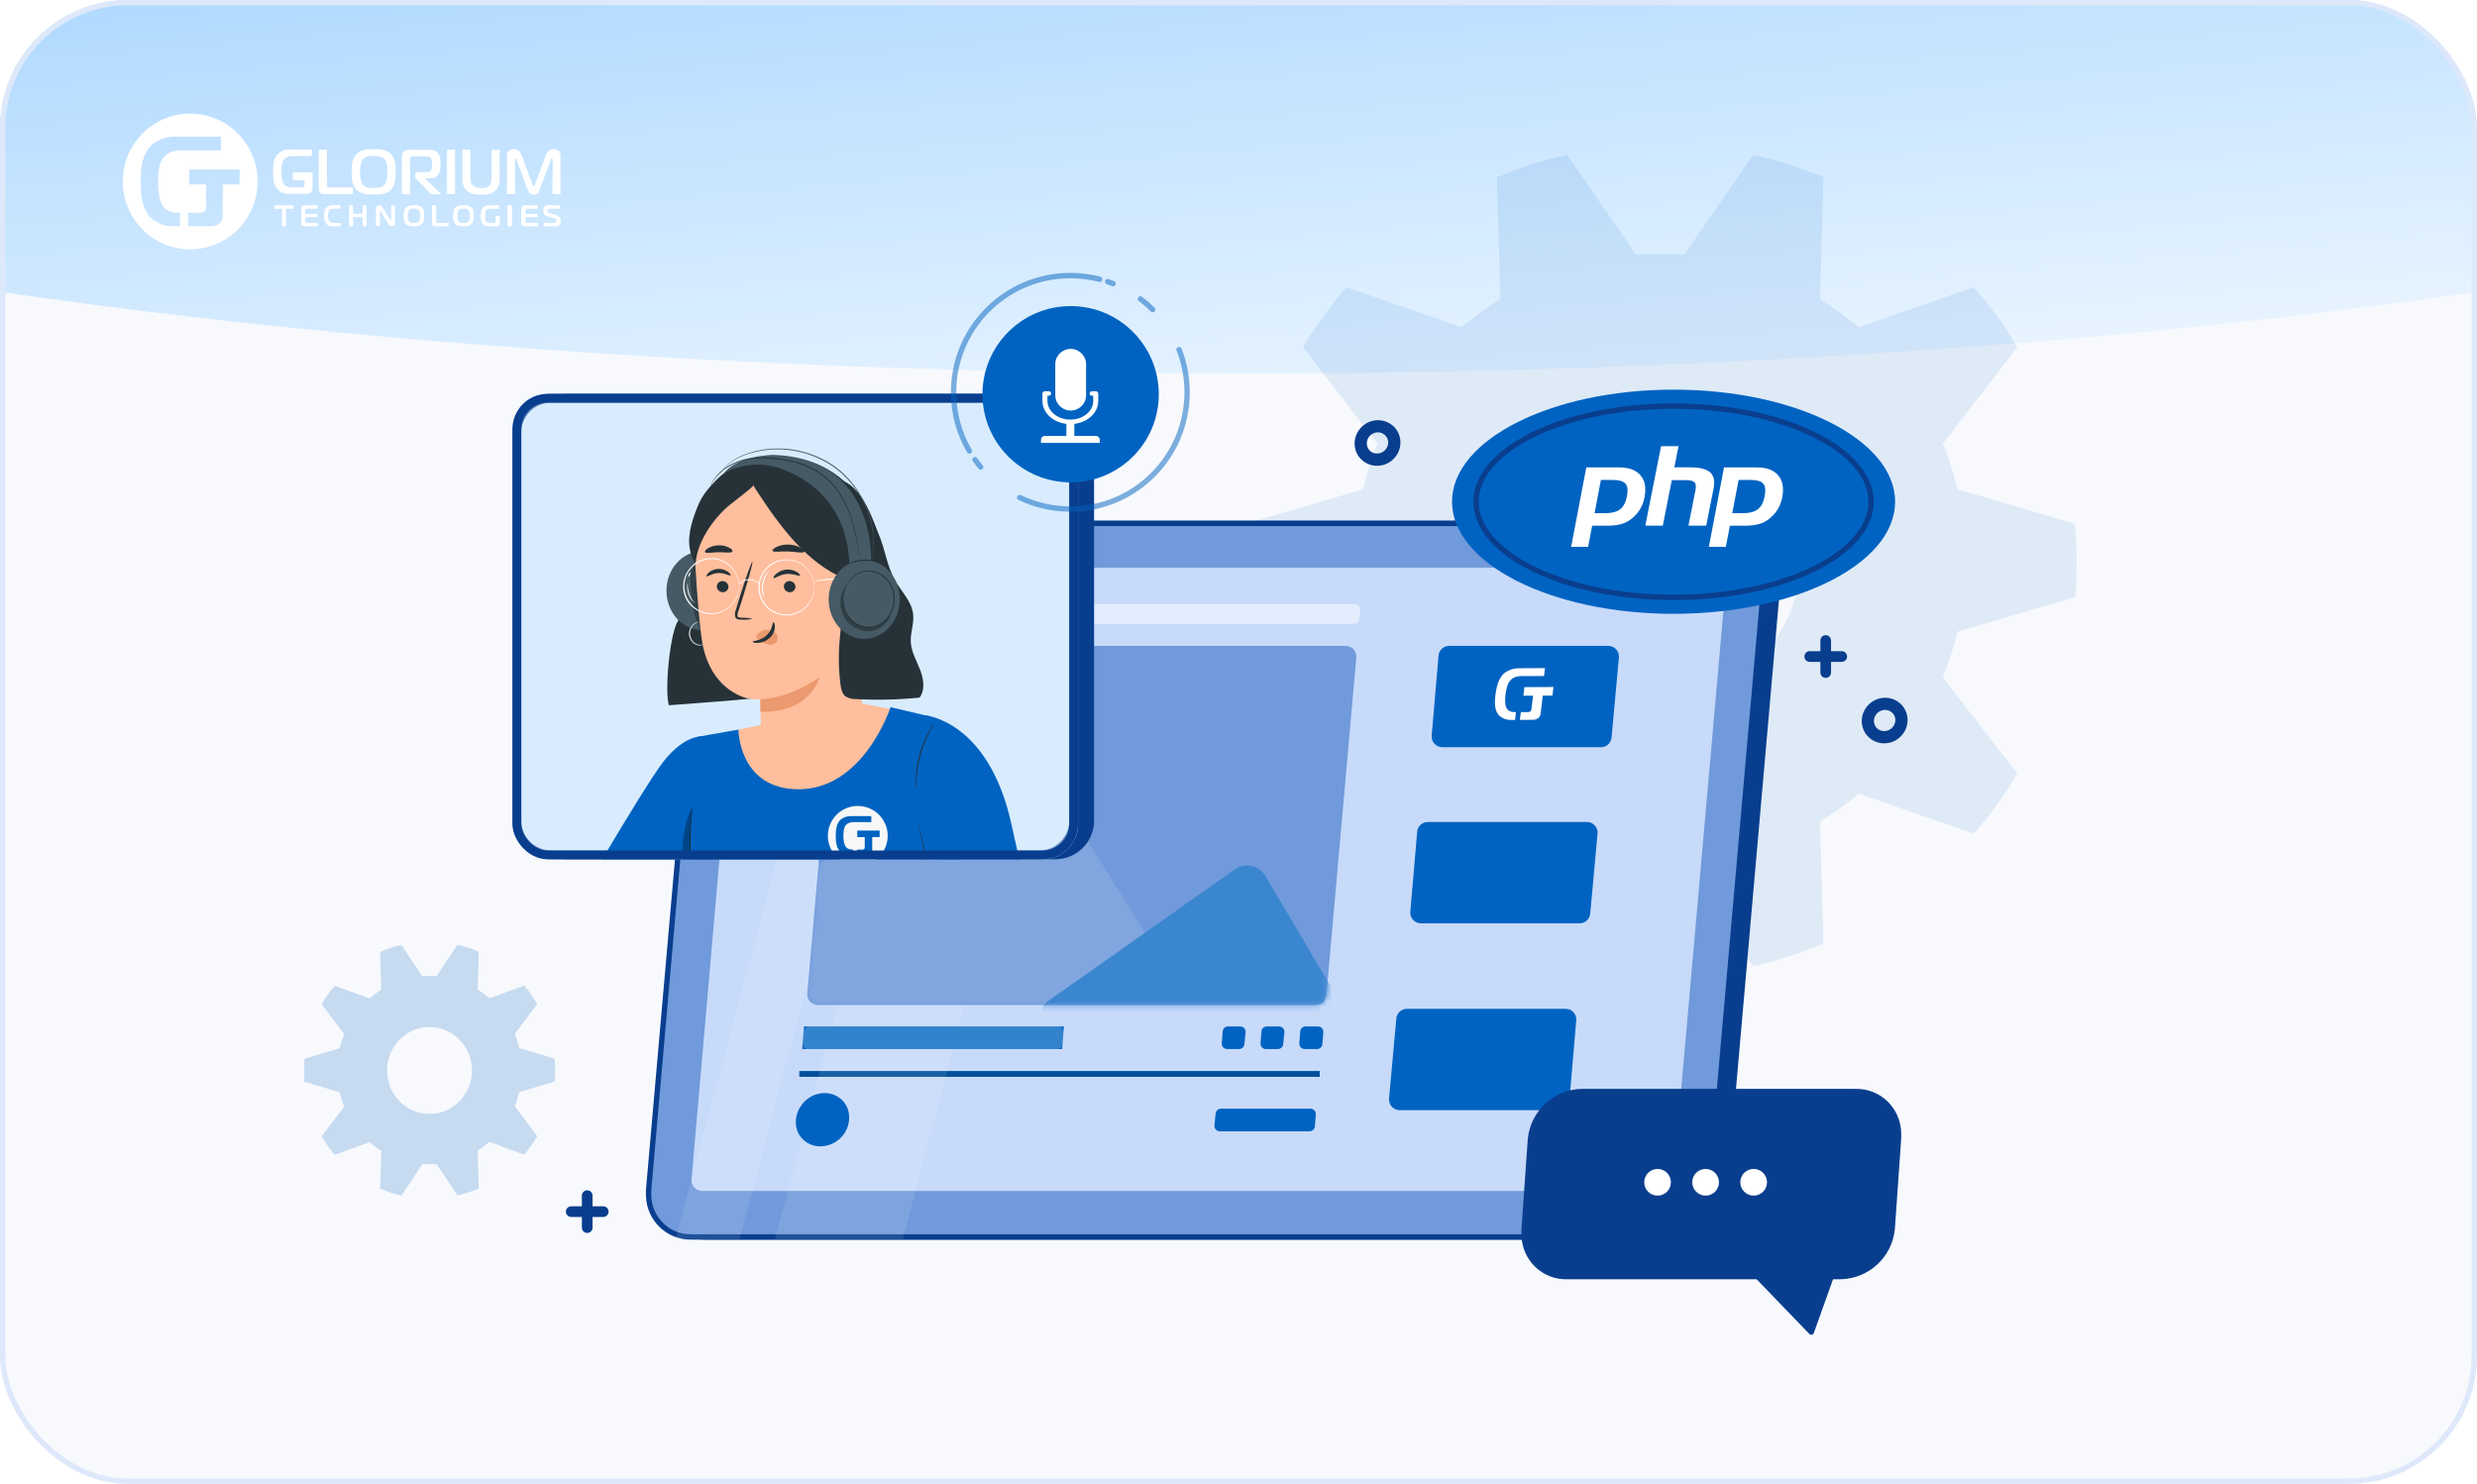 <?xml version="1.0" encoding="UTF-8"?>
<svg xmlns="http://www.w3.org/2000/svg" width="464" height="278" viewBox="0 0 464 278" fill="none">
  <g clip-path="url(#clip0_2448_10447)">
    <rect width="464" height="278" fill="#F7F9FD"></rect>
    <g filter="url(#filter0_f_2448_10447)">
      <ellipse cx="232" cy="-15.5" rx="85.5" ry="406" transform="rotate(90 232 -15.5)" fill="url(#paint0_linear_2448_10447)"></ellipse>
    </g>
    <path opacity="0.1" d="M311 47.544C312.515 47.544 313.976 47.544 315.491 47.729L328.434 29C332.925 30.005 337.337 31.407 341.562 33.206L340.924 56.062C343.476 57.622 345.894 59.368 348.18 61.299L369.759 53.813C372.815 57.305 375.526 61.061 377.891 65.056L363.912 83.15C365.055 85.901 365.985 88.758 366.703 91.668L388.655 98.122C388.867 100.424 389 102.699 389 104.974C389 107.249 389 109.576 388.655 111.878L366.703 118.332C365.985 121.242 365.055 124.073 363.912 126.85L377.891 144.944C375.526 148.939 372.815 152.695 369.759 156.187L348.18 148.701C345.894 150.632 343.449 152.378 340.924 153.938L341.562 176.767C337.31 178.566 332.925 179.995 328.434 181L315.491 162.271C313.976 162.271 312.515 162.456 311 162.456C309.485 162.456 307.997 162.456 306.482 162.271L293.54 181C289.048 179.968 284.637 178.566 280.411 176.767L281.049 153.938C278.498 152.378 276.079 150.605 273.794 148.701L252.214 156.187C249.185 152.695 246.447 148.912 244.082 144.944L258.061 126.85C256.918 124.099 255.988 121.242 255.324 118.332L233.345 111.878C233.345 109.603 233 107.301 233 104.974C233 102.646 233 100.397 233.345 98.122L255.324 91.668C256.015 88.758 256.918 85.927 258.061 83.15L244.082 65.056C246.447 61.088 249.185 57.305 252.214 53.813L273.794 61.299C276.079 59.368 278.498 57.622 281.049 56.062L280.411 33.206C284.663 31.434 289.048 30.032 293.54 29L306.482 47.729C307.997 47.623 309.459 47.544 311 47.544ZM284.637 104.577C284.637 119.073 296.436 130.818 311 130.818C325.564 130.818 337.363 119.073 337.363 104.577C337.363 90.08 325.564 78.335 311 78.335C296.436 78.335 284.637 90.08 284.637 104.577Z" fill="#0063C1"></path>
    <path opacity="0.2" d="M80.455 182.846L81.799 182.846L85.709 177C87.066 177.318 88.398 177.751 89.68 178.312L89.481 185.381C90.253 185.865 90.975 186.425 91.672 187.024L98.195 184.655C99.104 185.725 99.926 186.871 100.648 188.081L96.428 193.698C96.764 194.565 97.05 195.443 97.262 196.348L103.897 198.335C104.034 199.761 104.034 201.188 103.897 202.614L97.262 204.614C97.05 205.506 96.776 206.397 96.428 207.251L100.648 212.868C99.926 214.078 99.104 215.237 98.195 216.32L91.672 213.938C90.987 214.536 90.253 215.084 89.481 215.581L89.68 222.65C88.398 223.21 87.066 223.656 85.709 223.962L81.799 218.115L79.098 218.115L75.189 224C73.832 223.682 72.5 223.249 71.217 222.688L71.416 215.619C70.645 215.135 69.923 214.575 69.225 213.976L62.702 216.358C61.793 215.275 60.971 214.129 60.249 212.906L64.482 207.289C64.121 206.435 63.847 205.544 63.636 204.64L57 202.653L57 198.373L63.636 196.386C63.847 195.482 64.121 194.59 64.482 193.737L60.249 188.12C60.971 186.909 61.793 185.763 62.702 184.693L69.225 187.062C69.91 186.464 70.645 185.916 71.416 185.419L71.217 178.35C72.5 177.79 73.832 177.344 75.189 177.038L79.098 182.885C79.534 182.872 79.994 182.846 80.455 182.846ZM72.5 200.551C72.5 205.047 76.06 208.69 80.455 208.69C84.85 208.69 88.41 205.047 88.41 200.551C88.41 196.055 84.85 192.412 80.455 192.412C76.073 192.412 72.512 196.029 72.5 200.513C72.5 200.513 72.5 200.538 72.5 200.551Z" fill="#0063C1"></path>
    <path d="M313.247 223.127H129.348L139.54 106.36H323.548L313.247 223.127Z" fill="#0063C1"></path>
    <path d="M132.148 231.743L132.136 231.743C127.757 231.845 124.187 228.382 124.082 223.989V223.988V223.986V223.984V223.982V223.98V223.978V223.976V223.974V223.972V223.97V223.968V223.966V223.964V223.962V223.961V223.959V223.957V223.955V223.953V223.951V223.949V223.947V223.945V223.943V223.941V223.939V223.937V223.935V223.933V223.931V223.929V223.927V223.925V223.923V223.921V223.919V223.917V223.915V223.913V223.911V223.909V223.907V223.905V223.903V223.901V223.899V223.897V223.895V223.893V223.891V223.889V223.887V223.885V223.883V223.881V223.879V223.877V223.875V223.873V223.871V223.868V223.866V223.864V223.862V223.86V223.858V223.856V223.854V223.852V223.85V223.848V223.846V223.844V223.842V223.84V223.838V223.836V223.833V223.831V223.829V223.827V223.825V223.823V223.821V223.819V223.817V223.815V223.813V223.81V223.808V223.806V223.804V223.802V223.8V223.798V223.796V223.794V223.792V223.789V223.787V223.785V223.783V223.781V223.779V223.777V223.775V223.773V223.77V223.768V223.766V223.764V223.762V223.76V223.758V223.756V223.753V223.751V223.749V223.747V223.745V223.743V223.741V223.738V223.736V223.734V223.732V223.73V223.728V223.726V223.723V223.721V223.719V223.717V223.715V223.713V223.71V223.708V223.706V223.704V223.702V223.7V223.697V223.695V223.693V223.691V223.689V223.687V223.684V223.682V223.68V223.678V223.676V223.674V223.671V223.669V223.667V223.665V223.663V223.66V223.658V223.656V223.654V223.652V223.65V223.647V223.645V223.643V223.641V223.639V223.636V223.634V223.632V223.63V223.628V223.625V223.623V223.621V223.619V223.617V223.614V223.612V223.61V223.608V223.606V223.603V223.601V223.599V223.597V223.595V223.592V223.59V223.588V223.586V223.584V223.581V223.579V223.577V223.575V223.573V223.57V223.568V223.566V223.564V223.562V223.559V223.557V223.555V223.553V223.55V223.548V223.546V223.544V223.542V223.539V223.537V223.535V223.533V223.53V223.528V223.526V223.524V223.522V223.519V223.517V223.515V223.513V223.51V223.508V223.506V223.504V223.502V223.499V223.497V223.495V223.493V223.49V223.488V223.486V223.484V223.482V223.479V223.477V223.475V223.473V223.47V223.468V223.466V223.464V223.462V223.459V223.457V223.455V223.453V223.45V223.448V223.446V223.444V223.442V223.439V223.437V223.435V223.433V223.43V223.428V223.426V223.424V223.421V223.419V223.417V223.415V223.413V223.41V223.408V223.406V223.404V223.401V223.399V223.397V223.395V223.393V223.39V223.388V223.386V223.384V223.381V223.379V223.377V223.375V223.373V223.37V223.368V223.366V223.364V223.362V223.359V223.357V223.355V223.353V223.35V223.348V223.346V223.344V223.342V223.339V223.337V223.335V223.333V223.331V223.328V223.326V223.324V223.322V223.319V223.317V223.315V223.313V223.311V223.308V223.306V223.304V223.302V223.3V223.297V223.295V223.293V223.291V223.289V223.286V223.284V223.282V223.28V223.278V223.275V223.273V223.271V223.269V223.267V223.264V223.262V223.26V223.258V223.256V223.254V223.251V223.249V223.247V223.245V223.243V223.24V223.238V223.236V223.234V223.232V223.23V223.227V223.225V223.223V223.221V223.219V223.216V223.214V223.212V223.21V223.208V223.206V223.203V223.201V223.199V223.197V223.195V223.193V223.191V223.188V223.186V223.184V223.182V223.18V223.178V223.175V223.173V223.171V223.169V223.167V223.165V223.163V223.16V223.158V223.156V223.154V223.152V223.15V223.148V223.146V223.143V223.141V223.139V223.137V223.135V223.133V223.131V223.129V223.126V223.124V223.122V223.12V223.118V223.116V223.114V223.112V223.11V223.107V223.105V223.103V223.101V223.099V223.097V223.095V223.093V223.091V223.089V223.086V223.084V223.082V223.08V223.078V223.076V223.074V223.072V223.07V223.068V223.066V223.064V223.061V223.059V223.057V223.055V223.053V223.051V223.049V223.047V223.045V223.043V223.041V223.039V223.037V223.035V223.033V223.031V223.029V223.027V223.025V223.023V223.02V223.018V223.016V223.014V223.012V223.01V223.008V223.006V223.004V223.002V223V222.998V222.996V222.994V222.992V222.99V222.988V222.986V222.984V222.982V222.98V222.978V222.976V222.974V222.972V222.97V222.968V222.966V222.964V222.962V222.96V222.958V222.957V222.955V222.953V222.951V222.949V222.947V222.945V222.943V222.941V222.939V222.937V222.935V222.933V222.931L134.272 106.954C134.272 106.953 134.272 106.952 134.272 106.95C134.79 101.993 138.917 98.175 143.864 98.07L325.156 98.07L325.168 98.07C329.547 97.968 333.117 101.43 333.222 105.823V105.825V105.827V105.829V105.831V105.832V105.834V105.836V105.838V105.84V105.842V105.844V105.846V105.848V105.85V105.852V105.853V105.855V105.857V105.859V105.861V105.863V105.865V105.867V105.869V105.871V105.873V105.874V105.876V105.878V105.88V105.882V105.884V105.886V105.888V105.89V105.892V105.894V105.895V105.897V105.899V105.901V105.903V105.905V105.907V105.909V105.911V105.913V105.915V105.917V105.918V105.92V105.922V105.924V105.926V105.928V105.93V105.932V105.934V105.936V105.938V105.94V105.941V105.943V105.945V105.947V105.949V105.951V105.953V105.955V105.957V105.959V105.961V105.963V105.964V105.966V105.968V105.97V105.972V105.974V105.976V105.978V105.98V105.982V105.984V105.986V105.988V105.989V105.991V105.993V105.995V105.997V105.999V106.001V106.003V106.005V106.007V106.009V106.011V106.013V106.015V106.017V106.018V106.02V106.022V106.024V106.026V106.028V106.03V106.032V106.034V106.036V106.038V106.04V106.042V106.044V106.046V106.048V106.049V106.051V106.053V106.055V106.057V106.059V106.061V106.063V106.065V106.067V106.069V106.071V106.073V106.075V106.077V106.079V106.081V106.083V106.085V106.086V106.088V106.09V106.092V106.094V106.096V106.098V106.1V106.102V106.104V106.106V106.108V106.11V106.112V106.114V106.116V106.118V106.12V106.122V106.124V106.126V106.128V106.13V106.132V106.134V106.136V106.138V106.14V106.142V106.144V106.145V106.147V106.149V106.151V106.153V106.155V106.157V106.159V106.161V106.163V106.165V106.167V106.169V106.171V106.173V106.175V106.177V106.179V106.181V106.183V106.185V106.187V106.189V106.191V106.193V106.195V106.197V106.199V106.201V106.203V106.205V106.207V106.209V106.211V106.213V106.215V106.217V106.219V106.221V106.223V106.225V106.227V106.229V106.231V106.233V106.235V106.237V106.239V106.241V106.243V106.245V106.248V106.25V106.252V106.254V106.256V106.258V106.26V106.262V106.264V106.266V106.268V106.27V106.272V106.274V106.276V106.278V106.28V106.282V106.284V106.286V106.288V106.29V106.292V106.294V106.296V106.299V106.301V106.303V106.305V106.307V106.309V106.311V106.313V106.315V106.317V106.319V106.321V106.323V106.325V106.327V106.329V106.332V106.334V106.336V106.338V106.34V106.342V106.344V106.346V106.348V106.35V106.352V106.354V106.357V106.359V106.361V106.363V106.365V106.367V106.369V106.371V106.373V106.375V106.377V106.38V106.382V106.384V106.386V106.388V106.39V106.392V106.394V106.396V106.399V106.401V106.403V106.405V106.407V106.409V106.411V106.413V106.416V106.418V106.42V106.422V106.424V106.426V106.428V106.431V106.433V106.435V106.437V106.439V106.441V106.443V106.446V106.448V106.45V106.452V106.454V106.456V106.458V106.461V106.463V106.465V106.467V106.469V106.471V106.474V106.476V106.478V106.48V106.482V106.484V106.487V106.489V106.491V106.493V106.495V106.498V106.5V106.502V106.504V106.506V106.509V106.511V106.513V106.515V106.517V106.52V106.522V106.524V106.526V106.528V106.531V106.533V106.535V106.537V106.539V106.542V106.544V106.546V106.548V106.551V106.553V106.555V106.557V106.559V106.562V106.564V106.566V106.568V106.571V106.573V106.575V106.577V106.58V106.582V106.584V106.586V106.589V106.591V106.593V106.596V106.598V106.6V106.602V106.605V106.607V106.609V106.611V106.614V106.616V106.618V106.621V106.623V106.625V106.627V106.63V106.632V106.634V106.637V106.639V106.641V106.643V106.646V106.648V106.65V106.653V106.655V106.657V106.66V106.662V106.664V106.667V106.669V106.671V106.674V106.676V106.678V106.681V106.683V106.685V106.688V106.69V106.692V106.695V106.697V106.699V106.702V106.704V106.706V106.709V106.711V106.714V106.716V106.718V106.721V106.723V106.725V106.728V106.73V106.733V106.735V106.737V106.74V106.742V106.745V106.747V106.749V106.752V106.754V106.757V106.759V106.761V106.764V106.766V106.769V106.771V106.773V106.776V106.778V106.781V106.783V106.786V106.788V106.79V106.793V106.795V106.798V106.8V106.803V106.805V106.808V106.81V106.812V106.815V106.817V106.82V106.822V106.825V106.827V106.83V106.832V106.835V106.837V106.84V106.842V106.845V106.847V106.85V106.852V106.855V106.857V106.86V106.862V106.865V106.867V106.87V106.872V106.875V106.877V106.88V106.882L323.032 222.858C323.032 222.86 323.032 222.861 323.032 222.862C322.514 227.816 318.39 231.637 313.332 231.743L132.148 231.743Z" fill="#093E8E" stroke="#093E8E"></path>
    <path d="M129.566 231.743L129.554 231.743C125.175 231.845 121.605 228.382 121.5 223.989V223.988V223.986V223.984V223.982V223.98V223.978V223.976V223.974V223.972V223.97V223.968V223.966V223.964V223.962V223.961V223.959V223.957V223.955V223.953V223.951V223.949V223.947V223.945V223.943V223.941V223.939V223.937V223.935V223.933V223.931V223.929V223.927V223.925V223.923V223.921V223.919V223.917V223.915V223.913V223.911V223.909V223.907V223.905V223.903V223.901V223.899V223.897V223.895V223.893V223.891V223.889V223.887V223.885V223.883V223.881V223.879V223.877V223.875V223.873V223.871V223.868V223.866V223.864V223.862V223.86V223.858V223.856V223.854V223.852V223.85V223.848V223.846V223.844V223.842V223.84V223.838V223.836V223.833V223.831V223.829V223.827V223.825V223.823V223.821V223.819V223.817V223.815V223.813V223.81V223.808V223.806V223.804V223.802V223.8V223.798V223.796V223.794V223.792V223.789V223.787V223.785V223.783V223.781V223.779V223.777V223.775V223.773V223.77V223.768V223.766V223.764V223.762V223.76V223.758V223.756V223.753V223.751V223.749V223.747V223.745V223.743V223.741V223.738V223.736V223.734V223.732V223.73V223.728V223.726V223.723V223.721V223.719V223.717V223.715V223.713V223.71V223.708V223.706V223.704V223.702V223.7V223.697V223.695V223.693V223.691V223.689V223.687V223.684V223.682V223.68V223.678V223.676V223.674V223.671V223.669V223.667V223.665V223.663V223.66V223.658V223.656V223.654V223.652V223.65V223.647V223.645V223.643V223.641V223.639V223.636V223.634V223.632V223.63V223.628V223.625V223.623V223.621V223.619V223.617V223.614V223.612V223.61V223.608V223.606V223.603V223.601V223.599V223.597V223.595V223.592V223.59V223.588V223.586V223.584V223.581V223.579V223.577V223.575V223.573V223.57V223.568V223.566V223.564V223.562V223.559V223.557V223.555V223.553V223.55V223.548V223.546V223.544V223.542V223.539V223.537V223.535V223.533V223.53V223.528V223.526V223.524V223.522V223.519V223.517V223.515V223.513V223.51V223.508V223.506V223.504V223.502V223.499V223.497V223.495V223.493V223.49V223.488V223.486V223.484V223.482V223.479V223.477V223.475V223.473V223.47V223.468V223.466V223.464V223.462V223.459V223.457V223.455V223.453V223.45V223.448V223.446V223.444V223.442V223.439V223.437V223.435V223.433V223.43V223.428V223.426V223.424V223.421V223.419V223.417V223.415V223.413V223.41V223.408V223.406V223.404V223.401V223.399V223.397V223.395V223.393V223.39V223.388V223.386V223.384V223.381V223.379V223.377V223.375V223.373V223.37V223.368V223.366V223.364V223.362V223.359V223.357V223.355V223.353V223.35V223.348V223.346V223.344V223.342V223.339V223.337V223.335V223.333V223.331V223.328V223.326V223.324V223.322V223.319V223.317V223.315V223.313V223.311V223.308V223.306V223.304V223.302V223.3V223.297V223.295V223.293V223.291V223.289V223.286V223.284V223.282V223.28V223.278V223.275V223.273V223.271V223.269V223.267V223.264V223.262V223.26V223.258V223.256V223.254V223.251V223.249V223.247V223.245V223.243V223.24V223.238V223.236V223.234V223.232V223.23V223.227V223.225V223.223V223.221V223.219V223.216V223.214V223.212V223.21V223.208V223.206V223.203V223.201V223.199V223.197V223.195V223.193V223.191V223.188V223.186V223.184V223.182V223.18V223.178V223.175V223.173V223.171V223.169V223.167V223.165V223.163V223.16V223.158V223.156V223.154V223.152V223.15V223.148V223.146V223.143V223.141V223.139V223.137V223.135V223.133V223.131V223.129V223.126V223.124V223.122V223.12V223.118V223.116V223.114V223.112V223.11V223.107V223.105V223.103V223.101V223.099V223.097V223.095V223.093V223.091V223.089V223.086V223.084V223.082V223.08V223.078V223.076V223.074V223.072V223.07V223.068V223.066V223.064V223.061V223.059V223.057V223.055V223.053V223.051V223.049V223.047V223.045V223.043V223.041V223.039V223.037V223.035V223.033V223.031V223.029V223.027V223.025V223.023V223.02V223.018V223.016V223.014V223.012V223.01V223.008V223.006V223.004V223.002V223V222.998V222.996V222.994V222.992V222.99V222.988V222.986V222.984V222.982V222.98V222.978V222.976V222.974V222.972V222.97V222.968V222.966V222.964V222.962V222.96V222.958V222.957V222.955V222.953V222.951V222.949V222.947V222.945V222.943V222.941V222.939V222.937V222.935V222.933V222.931L131.69 106.954C131.69 106.953 131.69 106.952 131.69 106.95C132.208 101.993 136.335 98.175 141.282 98.07L322.574 98.07L322.586 98.07C326.965 97.968 330.535 101.43 330.64 105.823V105.825V105.827V105.829V105.831V105.832V105.834V105.836V105.838V105.84V105.842V105.844V105.846V105.848V105.85V105.852V105.853V105.855V105.857V105.859V105.861V105.863V105.865V105.867V105.869V105.871V105.873V105.874V105.876V105.878V105.88V105.882V105.884V105.886V105.888V105.89V105.892V105.894V105.895V105.897V105.899V105.901V105.903V105.905V105.907V105.909V105.911V105.913V105.915V105.917V105.918V105.92V105.922V105.924V105.926V105.928V105.93V105.932V105.934V105.936V105.938V105.94V105.941V105.943V105.945V105.947V105.949V105.951V105.953V105.955V105.957V105.959V105.961V105.963V105.964V105.966V105.968V105.97V105.972V105.974V105.976V105.978V105.98V105.982V105.984V105.986V105.988V105.989V105.991V105.993V105.995V105.997V105.999V106.001V106.003V106.005V106.007V106.009V106.011V106.013V106.015V106.017V106.018V106.02V106.022V106.024V106.026V106.028V106.03V106.032V106.034V106.036V106.038V106.04V106.042V106.044V106.046V106.048V106.049V106.051V106.053V106.055V106.057V106.059V106.061V106.063V106.065V106.067V106.069V106.071V106.073V106.075V106.077V106.079V106.081V106.083V106.085V106.086V106.088V106.09V106.092V106.094V106.096V106.098V106.1V106.102V106.104V106.106V106.108V106.11V106.112V106.114V106.116V106.118V106.12V106.122V106.124V106.126V106.128V106.13V106.132V106.134V106.136V106.138V106.14V106.142V106.144V106.145V106.147V106.149V106.151V106.153V106.155V106.157V106.159V106.161V106.163V106.165V106.167V106.169V106.171V106.173V106.175V106.177V106.179V106.181V106.183V106.185V106.187V106.189V106.191V106.193V106.195V106.197V106.199V106.201V106.203V106.205V106.207V106.209V106.211V106.213V106.215V106.217V106.219V106.221V106.223V106.225V106.227V106.229V106.231V106.233V106.235V106.237V106.239V106.241V106.243V106.245V106.248V106.25V106.252V106.254V106.256V106.258V106.26V106.262V106.264V106.266V106.268V106.27V106.272V106.274V106.276V106.278V106.28V106.282V106.284V106.286V106.288V106.29V106.292V106.294V106.296V106.299V106.301V106.303V106.305V106.307V106.309V106.311V106.313V106.315V106.317V106.319V106.321V106.323V106.325V106.327V106.329V106.332V106.334V106.336V106.338V106.34V106.342V106.344V106.346V106.348V106.35V106.352V106.354V106.357V106.359V106.361V106.363V106.365V106.367V106.369V106.371V106.373V106.375V106.377V106.38V106.382V106.384V106.386V106.388V106.39V106.392V106.394V106.396V106.399V106.401V106.403V106.405V106.407V106.409V106.411V106.413V106.416V106.418V106.42V106.422V106.424V106.426V106.428V106.431V106.433V106.435V106.437V106.439V106.441V106.443V106.446V106.448V106.45V106.452V106.454V106.456V106.458V106.461V106.463V106.465V106.467V106.469V106.471V106.474V106.476V106.478V106.48V106.482V106.484V106.487V106.489V106.491V106.493V106.495V106.498V106.5V106.502V106.504V106.506V106.509V106.511V106.513V106.515V106.517V106.52V106.522V106.524V106.526V106.528V106.531V106.533V106.535V106.537V106.539V106.542V106.544V106.546V106.548V106.551V106.553V106.555V106.557V106.559V106.562V106.564V106.566V106.568V106.571V106.573V106.575V106.577V106.58V106.582V106.584V106.586V106.589V106.591V106.593V106.596V106.598V106.6V106.602V106.605V106.607V106.609V106.611V106.614V106.616V106.618V106.621V106.623V106.625V106.627V106.63V106.632V106.634V106.637V106.639V106.641V106.643V106.646V106.648V106.65V106.653V106.655V106.657V106.66V106.662V106.664V106.667V106.669V106.671V106.674V106.676V106.678V106.681V106.683V106.685V106.688V106.69V106.692V106.695V106.697V106.699V106.702V106.704V106.706V106.709V106.711V106.714V106.716V106.718V106.721V106.723V106.725V106.728V106.73V106.733V106.735V106.737V106.74V106.742V106.745V106.747V106.749V106.752V106.754V106.757V106.759V106.761V106.764V106.766V106.769V106.771V106.773V106.776V106.778V106.781V106.783V106.786V106.788V106.79V106.793V106.795V106.798V106.8V106.803V106.805V106.808V106.81V106.812V106.815V106.817V106.82V106.822V106.825V106.827V106.83V106.832V106.835V106.837V106.84V106.842V106.845V106.847V106.85V106.852V106.855V106.857V106.86V106.862V106.865V106.867V106.87V106.872V106.875V106.877V106.88V106.882L320.45 222.858C320.45 222.86 320.45 222.861 320.45 222.862C319.932 227.816 315.808 231.637 310.75 231.743L129.566 231.743Z" fill="#709ADB" stroke="#093E8E"></path>
    <path d="M313.408 221.303C313.317 222.335 312.452 223.127 311.416 223.127H131.53C130.357 223.127 129.435 222.122 129.537 220.953L139.381 108.186C139.471 107.153 140.336 106.36 141.373 106.36H321.364C322.538 106.36 323.46 107.366 323.356 108.536L313.408 221.303Z" fill="#C7DAFA"></path>
    <path d="M301.888 138.173C301.794 139.203 300.931 139.991 299.897 139.991H270.179C269.007 139.991 268.086 138.988 268.186 137.82L269.47 122.829C269.558 121.795 270.424 121 271.463 121H301.266C302.442 121 303.365 122.01 303.258 123.182L301.888 138.173Z" fill="#0063C1"></path>
    <path d="M297.888 171.173C297.794 172.203 296.931 172.991 295.897 172.991H266.179C265.007 172.991 264.086 171.988 264.186 170.82L265.47 155.829C265.558 154.795 266.424 154 267.463 154H297.266C298.442 154 299.365 155.01 299.258 156.182L297.888 171.173Z" fill="#0063C1"></path>
    <path d="M293.987 206.162C293.899 207.196 293.033 207.991 291.995 207.991H262.191C261.015 207.991 260.092 206.981 260.199 205.809L261.569 190.818C261.663 189.788 262.526 189 263.56 189H293.278C294.45 189 295.371 190.003 295.271 191.171L293.987 206.162Z" fill="#0063C1"></path>
    <path d="M344.755 239.675H293.566C288.904 239.784 285.108 236.094 285 231.428C285 231.102 285 230.668 285 230.343L286.193 213.335C286.735 208.126 291.072 204.111 296.277 204.002H347.574C352.237 203.894 356.032 207.583 356.14 212.25C356.14 212.575 356.14 212.901 356.14 213.335L354.947 230.343C354.405 235.552 350.068 239.567 344.755 239.675Z" fill="#093E8E"></path>
    <path d="M338.94 249.92L326.817 237.347C326.511 237.03 326.736 236.5 327.177 236.5H343.79C344.136 236.5 344.378 236.843 344.261 237.168L339.771 249.741C339.646 250.09 339.198 250.187 338.94 249.92Z" fill="#093E8E"></path>
    <path d="M149.734 200.663V201.748H247.214V200.663H149.734Z" fill="#0063C1"></path>
    <path opacity="0.2" d="M247.214 200.663H149.734V201.748H247.214V200.663Z" fill="black"></path>
    <path opacity="0.1" d="M162.418 97.678L126.527 232.134H138.563L174.129 97.678H162.418Z" fill="white"></path>
    <path opacity="0.1" d="M181.07 97.678L145.18 232.134H169.143L204.6 97.678H181.07Z" fill="white"></path>
    <path d="M248.46 186.469C248.368 187.501 247.504 188.293 246.468 188.293H153.217C152.044 188.293 151.123 187.288 151.224 186.119L156.731 122.837C156.821 121.803 157.687 121.01 158.724 121.01H252.077C253.251 121.01 254.173 122.017 254.069 123.187L248.46 186.469Z" fill="#709ADB"></path>
    <mask id="mask0_2448_10447" style="mask-type:alpha" maskUnits="userSpaceOnUse" x="151" y="121" width="104" height="68">
      <path d="M248.464 186.469C248.372 187.501 247.508 188.293 246.471 188.293H153.221C152.048 188.293 151.127 187.288 151.228 186.119L156.735 122.837C156.825 121.803 157.69 121.01 158.728 121.01H252.081C253.255 121.01 254.176 122.017 254.073 123.187L248.464 186.469Z" fill="#0063C1"></path>
    </mask>
    <g mask="url(#mask0_2448_10447)">
      <path d="M186.247 137.634L151.916 163.062C150.955 163.774 150.363 164.879 150.302 166.073L149.36 184.656C149.247 186.891 150.989 188.785 153.226 188.857L217.22 190.922C220.416 191.025 222.435 187.522 220.744 184.808L192.022 138.732C190.787 136.75 188.124 136.244 186.247 137.634Z" fill="white" fill-opacity="0.12"></path>
      <path d="M231.296 162.894L196.38 187.513C195.402 188.202 194.785 189.293 194.696 190.486L193.32 209.042C193.154 211.273 194.852 213.207 197.086 213.331L261.015 216.891C264.208 217.069 266.308 213.614 264.681 210.861L237.044 164.127C235.855 162.117 233.204 161.548 231.296 162.894Z" fill="#3A86CF"></path>
    </g>
    <path fill-rule="evenodd" clip-rule="evenodd" d="M284.882 133.417C284.823 133.899 284.765 134.383 284.707 134.869C285.525 134.866 286.346 134.863 287.171 134.86C287.33 134.857 287.494 134.827 287.651 134.792C287.825 134.739 287.986 134.666 288.134 134.561C288.25 134.463 288.354 134.344 288.429 134.211C288.529 134.022 288.594 133.808 288.605 133.602C288.734 132.514 288.864 131.423 288.996 130.327C289.601 130.325 290.206 130.324 290.812 130.325C290.874 129.785 290.937 129.246 291 128.71C289.185 128.714 287.37 128.722 285.555 128.734C285.488 129.274 285.424 129.811 285.361 130.344C285.966 130.345 286.573 130.344 287.181 130.341C287.085 131.146 286.987 131.951 286.887 132.756C286.881 132.837 286.864 132.925 286.84 133.007C286.812 133.1 286.756 133.184 286.677 133.248C286.609 133.316 286.524 133.364 286.437 133.385C286.355 133.4 286.268 133.41 286.185 133.409C285.749 133.413 285.315 133.416 284.882 133.417ZM283.8 134.879C283.861 134.393 283.922 133.908 283.98 133.426C283.932 133.421 283.884 133.42 283.837 133.423C283.469 133.431 283.119 133.363 282.798 133.234C282.47 133.062 282.224 132.782 282.111 132.426C282.026 132.177 281.974 131.92 281.965 131.65C281.949 131.456 281.948 131.229 281.951 130.975C281.967 130.661 281.989 130.362 282.028 130.052C282.061 129.748 282.116 129.453 282.183 129.152C282.24 128.89 282.305 128.665 282.362 128.484C282.408 128.33 282.466 128.176 282.546 128.026C282.59 127.931 282.646 127.831 282.717 127.736C282.941 127.394 283.256 127.113 283.621 126.943C284.057 126.758 284.519 126.658 284.971 126.672C286.39 126.663 287.811 126.656 289.234 126.651C289.288 126.158 289.346 125.663 289.407 125.166C287.819 125.173 286.232 125.182 284.644 125.192C283.834 125.164 283.003 125.369 282.256 125.798C281.887 126.006 281.567 126.293 281.305 126.642C281.059 126.973 280.858 127.33 280.702 127.705C280.553 128.097 280.431 128.492 280.348 128.897C280.26 129.301 280.199 129.704 280.149 130.101C280.107 130.444 280.06 130.803 280.047 131.172C280.022 131.535 280.025 131.902 280.066 132.252C280.102 132.606 280.186 132.953 280.319 133.271C280.447 133.599 280.649 133.891 280.904 134.127C281.141 134.341 281.42 134.511 281.724 134.641C282.134 134.809 282.579 134.894 283.046 134.875C283.299 134.876 283.55 134.877 283.8 134.879Z" fill="white"></path>
    <path d="M153.636 214.771C151.142 214.771 149.082 212.818 149.082 210.322C149.082 210.105 149.082 209.888 149.082 209.779C149.407 206.958 151.684 204.787 154.504 204.787C156.998 204.787 159.058 206.74 159.058 209.236C159.058 209.453 159.058 209.67 159.058 209.779C158.841 212.601 156.455 214.771 153.636 214.771Z" fill="#0063C1"></path>
    <path d="M198.963 196.54H150.277L150.603 192.308H199.288L198.963 196.54Z" fill="#0063C1"></path>
    <path opacity="0.2" d="M199.034 195.617C198.994 196.138 198.56 196.54 198.037 196.54H151.357C150.775 196.54 150.315 196.044 150.36 195.463L150.532 193.231C150.572 192.71 151.006 192.308 151.529 192.308H198.209C198.791 192.308 199.25 192.803 199.206 193.384L199.034 195.617Z" fill="white"></path>
    <path d="M246.313 211.026C246.273 211.547 245.839 211.95 245.316 211.95H228.483C227.89 211.95 227.428 211.437 227.488 210.848L227.717 208.615C227.769 208.105 228.199 207.717 228.711 207.717H245.488C246.07 207.717 246.529 208.213 246.485 208.794L246.313 211.026Z" fill="#0063C1"></path>
    <path d="M247.717 195.617C247.677 196.138 247.242 196.54 246.72 196.54H244.388C243.806 196.54 243.347 196.044 243.391 195.463L243.563 193.231C243.603 192.71 244.037 192.308 244.56 192.308H246.891C247.474 192.308 247.933 192.803 247.888 193.384L247.717 195.617Z" fill="#0063C1"></path>
    <path d="M240.368 195.642C240.315 196.152 239.886 196.54 239.373 196.54H237.127C236.544 196.54 236.085 196.044 236.13 195.463L236.301 193.231C236.341 192.71 236.776 192.308 237.298 192.308H239.602C240.194 192.308 240.657 192.82 240.596 193.41L240.368 195.642Z" fill="#0063C1"></path>
    <path d="M233.102 195.642C233.05 196.152 232.62 196.54 232.107 196.54H229.861C229.279 196.54 228.819 196.044 228.864 195.463L229.036 193.231C229.076 192.71 229.51 192.308 230.033 192.308H232.336C232.929 192.308 233.391 192.82 233.331 193.41L233.102 195.642Z" fill="#0063C1"></path>
    <path opacity="0.5" d="M254.664 115.974C254.619 116.49 254.186 116.886 253.668 116.886H182.701C182.114 116.886 181.654 116.383 181.705 115.798L181.854 114.108C181.9 113.592 182.332 113.196 182.85 113.196H253.817C254.404 113.196 254.865 113.699 254.813 114.284L254.664 115.974Z" fill="white"></path>
    <path d="M175.755 117.103H156.996L157.321 112.871H176.188L175.755 117.103Z" fill="#0063C1"></path>
    <path opacity="0.2" d="M175.847 116.205C175.794 116.715 175.365 117.103 174.852 117.103H158.076C157.493 117.103 157.034 116.608 157.079 116.027L157.25 113.794C157.29 113.273 157.725 112.871 158.247 112.871H175.081C175.673 112.871 176.136 113.384 176.076 113.973L175.847 116.205Z" fill="white"></path>
    <path d="M302.99 94.023L302.98 95.108L308.185 95.152L308.194 94.067L302.99 94.023Z" fill="#0063C1"></path>
    <path d="M283.651 94L283.641 95.085L298.82 95.237L298.83 94.152L283.651 94Z" fill="#0063C1"></path>
    <path d="M197.703 73.786H106.245C102.244 73.786 99 77.029 99 81.03V153.741C99 157.742 102.244 160.986 106.245 160.986H197.703C201.704 160.986 204.948 157.742 204.948 153.741V81.03C204.948 77.029 201.704 73.786 197.703 73.786Z" fill="#093E8E"></path>
    <g clip-path="url(#clip1_2448_10447)">
      <rect x="96" y="73.786" width="105.948" height="87.2" rx="6.592" fill="#D8ECFE"></rect>
      <path opacity="0.6" d="M103.245 74.61H194.703C198.249 74.61 201.124 77.484 201.124 81.03V153.741C201.124 157.287 198.249 160.162 194.703 160.162H103.245C99.699 160.162 96.824 157.287 96.824 153.741V81.03C96.824 77.484 99.699 74.61 103.245 74.61Z" stroke="#093E8E" stroke-width="1.648"></path>
      <path d="M168.635 133.193L160.845 131.688L145.896 135.112L138.32 136.693L138.211 147.03L155.114 150.143L166.514 146.764L170.829 140.43L168.635 133.193Z" fill="#FFBE9D"></path>
      <path d="M174.173 134.223L166.821 132.493C166.821 132.493 161.622 148.545 148.791 147.851C138.334 147.296 138.325 136.693 138.325 136.693L130.678 138.041C130.678 138.041 127.474 157.453 130.982 171.031C133.908 182.351 135.658 198.702 135.658 198.702L187.494 198.831L174.166 134.228H174.17L174.173 134.223Z" fill="#0063C1"></path>
      <path fill-rule="evenodd" clip-rule="evenodd" d="M165.853 154.446C164.984 152.354 162.943 150.996 160.678 150.996C157.586 150.996 155.078 153.5 155.078 156.586C155.078 158.848 156.445 160.885 158.54 161.752C160.635 162.619 163.047 162.14 164.644 160.539C166.247 158.939 166.727 156.531 165.859 154.446H165.853ZM158.036 157.295C158.054 157.49 158.085 157.665 158.109 157.811C158.145 158.017 158.206 158.217 158.297 158.399C158.412 158.672 158.631 158.89 158.898 159.017C159.16 159.121 159.433 159.175 159.712 159.169H159.822V160.279H159.245C158.892 160.285 158.54 160.224 158.206 160.091C157.963 159.994 157.738 159.86 157.532 159.697C157.313 159.515 157.131 159.296 156.997 159.042C156.87 158.799 156.773 158.538 156.706 158.266C156.639 157.993 156.603 157.714 156.584 157.435C156.554 157.156 156.554 156.883 156.554 156.622C156.554 156.319 156.566 156.016 156.59 155.701C156.615 155.398 156.669 155.088 156.748 154.797C156.827 154.512 156.949 154.24 157.107 153.985C157.271 153.724 157.495 153.512 157.757 153.348C158.297 153.027 158.917 152.869 159.542 152.893H163.217V154.027H159.931C159.585 154.015 159.232 154.088 158.917 154.233C158.649 154.361 158.431 154.573 158.291 154.828C158.249 154.9 158.212 154.973 158.188 155.052C158.145 155.167 158.115 155.282 158.091 155.398C158.06 155.537 158.036 155.707 158.018 155.901C157.993 156.131 157.987 156.362 157.987 156.592C157.987 156.829 157.993 157.059 158.018 157.295H158.036ZM164.784 156.835H163.387V159.327C163.387 159.484 163.362 159.642 163.302 159.794C163.259 159.897 163.192 159.988 163.107 160.06C163.004 160.139 162.889 160.2 162.761 160.23C162.64 160.26 162.518 160.279 162.397 160.285H160.514V159.175H161.51C161.571 159.175 161.638 159.169 161.698 159.157C161.765 159.145 161.826 159.108 161.868 159.054C161.923 159.005 161.959 158.939 161.972 158.866C161.984 158.805 161.99 158.739 161.99 158.678V156.835H160.587V155.604H164.778V156.835H164.784Z" fill="#F7F7F7"></path>
      <path d="M124.386 142.538C128.513 137.391 131.805 137.984 131.805 137.984L134.025 162.681L124.386 185.615L104 175.967C104 175.967 120.616 147.246 124.386 142.536V142.538Z" fill="#0063C1"></path>
      <path d="M173.297 134.012C173.297 134.012 185.204 134.967 189.473 154.449C191.406 163.262 193.849 173.59 194.553 180.516C195.064 185.552 192.333 193.434 187.296 194.077L179.055 195.186C175.123 195.241 172.986 191.632 172.159 188.208L170.314 182.396C169.371 175.741 174.462 175.834 177.31 175.896L175.189 150.66L173.295 134.01L173.297 134.012Z" fill="#0063C1"></path>
      <path d="M129.688 151.667C129.662 151.755 129.643 151.847 129.633 151.938C129.6 152.137 129.562 152.398 129.512 152.726C129.512 152.897 129.462 153.087 129.433 153.281C129.405 153.476 129.388 153.721 129.362 153.963C129.312 154.452 129.25 155.005 129.229 155.627C129.153 157.073 129.153 158.519 129.229 159.965C129.312 161.734 129.486 163.495 129.752 165.245C130.03 167.109 130.375 168.866 130.724 170.459C131.073 172.052 131.418 173.481 131.713 174.68C132.008 175.879 132.269 176.838 132.452 177.503L132.664 178.268C132.685 178.358 132.711 178.443 132.747 178.529C132.747 178.436 132.73 178.346 132.702 178.258C132.652 178.064 132.597 177.809 132.519 177.487C132.357 176.793 132.124 175.822 131.841 174.647C131.558 173.472 131.226 172.019 130.893 170.426C130.56 168.835 130.22 167.097 129.944 165.217C129.666 163.336 129.483 161.579 129.388 159.953C129.293 158.327 129.305 156.864 129.388 155.632C129.388 155.022 129.455 154.466 129.493 153.968C129.493 153.723 129.531 153.495 129.547 153.286L129.614 152.731C129.647 152.403 129.676 152.137 129.697 151.938C129.702 151.847 129.7 151.757 129.692 151.667H129.688Z" fill="#263238"></path>
      <path d="M171.589 147.851C171.613 147.678 171.622 147.505 171.617 147.329C171.617 146.997 171.617 146.515 171.679 145.914C171.793 144.364 172.06 142.827 172.473 141.327C172.896 139.829 173.472 138.378 174.189 136.996C174.46 136.441 174.7 136.042 174.872 135.755C174.967 135.61 175.048 135.458 175.116 135.299C175 135.427 174.895 135.567 174.805 135.714C174.617 135.992 174.361 136.408 174.066 136.935C172.547 139.693 171.684 142.763 171.544 145.909V147.334C171.539 147.507 171.556 147.68 171.589 147.849V147.851Z" fill="#263238"></path>
      <g opacity="0.3">
        <path d="M130.237 168.027C127.199 162.892 127.137 156.213 129.788 150.862C128.942 156.562 129.129 162.37 130.344 168.006" fill="black"></path>
      </g>
      <path d="M171.918 154.062C171.968 154.062 173.223 158.915 174.695 164.934C176.166 170.953 177.367 175.844 177.317 175.855C177.267 175.867 176.007 171.003 174.54 164.984C173.074 158.965 171.892 154.074 171.918 154.062Z" fill="#263238"></path>
      <path d="M135.163 94.545L133.663 93.18C131.664 93.99 130.737 96.153 130.404 98.171C130.072 100.189 130.117 102.292 129.204 104.14C128.498 105.559 127.226 106.875 127.383 108.432C127.538 109.99 128.971 111.117 128.976 112.608C128.981 114.099 127.704 115.144 126.96 116.39C125.451 118.931 124.483 129.318 125.294 132.132C131.957 131.576 143.685 130.949 150.331 129.537C148.57 118.843 141.158 103.791 135.161 94.545H135.163Z" fill="#263238"></path>
      <path d="M131.53 118.072C135.223 118.072 138.217 114.76 138.217 110.674C138.217 106.588 135.223 103.276 131.53 103.276C127.837 103.276 124.844 106.588 124.844 110.674C124.844 114.76 127.837 118.072 131.53 118.072Z" fill="#455A64"></path>
      <g opacity="0.3">
        <path d="M129.694 106.58C129.872 106.072 130.094 105.581 130.355 105.111C130.505 109.743 130.778 113.525 131.261 118.079C129.956 115.721 129.594 112.848 129.416 110.042C129.304 108.485 129.288 107.684 129.694 106.58Z" fill="black"></path>
      </g>
      <path d="M130.206 105.215C129.745 97.451 135.397 90.324 143.277 89.386C151.288 88.344 158.628 93.983 159.672 101.984C159.695 102.16 159.714 102.333 159.731 102.509L161.692 135.358C161.725 135.992 161.552 136.619 161.193 137.144C159.26 139.962 155.761 142.167 152.636 142.602C149.631 142.951 146.593 142.322 143.974 140.809C143.104 140.316 142.562 139.401 142.548 138.402L142.414 131.042C142.414 131.018 142.395 130.997 142.369 130.997H142.365C141.678 131.049 140.988 131.028 140.304 130.935C138.354 130.463 133.391 128.556 131.725 121.284C131.176 118.876 130.615 112.027 130.208 105.21L130.206 105.215Z" fill="#FFBE9D"></path>
      <path d="M141.017 115.954C140.318 115.79 139.602 115.714 138.884 115.726C138.552 115.726 138.236 115.676 138.169 115.455C138.121 115.12 138.174 114.781 138.323 114.479C138.583 113.67 138.856 112.822 139.146 111.934C140.256 108.306 141.078 105.339 140.929 105.279C140.779 105.218 139.74 108.14 138.609 111.763C138.338 112.656 138.052 113.506 137.831 114.32C137.651 114.726 137.617 115.184 137.743 115.612C137.855 115.833 138.057 115.994 138.3 116.051C138.483 116.084 138.668 116.096 138.856 116.084C139.581 116.132 140.308 116.089 141.021 115.956L141.017 115.954Z" fill="#263238"></path>
      <path d="M132.354 107.967C132.499 108.121 133.359 107.411 134.574 107.361C135.791 107.311 136.735 107.971 136.861 107.801C136.927 107.729 136.778 107.44 136.378 107.141C135.843 106.756 135.197 106.561 134.541 106.585C133.887 106.606 133.26 106.846 132.758 107.266C132.401 107.594 132.28 107.893 132.352 107.964L132.354 107.967Z" fill="#263238"></path>
      <path d="M144.91 108.307C145.081 108.461 145.977 107.647 147.332 107.535C148.687 107.424 149.73 108.034 149.863 107.851C149.93 107.768 149.747 107.474 149.307 107.186C148.694 106.816 147.978 106.652 147.263 106.721C146.555 106.785 145.887 107.077 145.359 107.552C144.948 107.891 144.831 108.207 144.91 108.307Z" fill="#263238"></path>
      <path d="M142.414 131.002C142.414 131.002 147.451 131.056 153.482 126.92C153.482 126.92 151.922 133.575 142.454 133.355L142.416 131.004L142.414 131.002Z" fill="#EB996E"></path>
      <path d="M141.764 118.988C142.233 118.33 143.001 117.955 143.809 117.991C144.386 118.002 144.933 118.245 145.33 118.663C145.713 119.073 145.794 119.681 145.53 120.177C145.137 120.681 144.481 120.899 143.863 120.733C143.238 120.567 142.653 120.277 142.142 119.878C141.988 119.788 141.855 119.669 141.748 119.529C141.638 119.391 141.627 119.201 141.715 119.052" fill="#EB996E"></path>
      <path d="M144.888 116.569C144.676 116.569 144.766 117.955 143.621 119.021C142.477 120.087 140.973 120.042 140.973 120.237C140.973 120.325 141.322 120.482 141.962 120.453C142.786 120.408 143.573 120.078 144.182 119.522C144.759 118.991 145.109 118.255 145.154 117.471C145.166 116.889 144.987 116.562 144.888 116.574V116.569Z" fill="#263238"></path>
      <path d="M144.711 103.186C144.861 103.523 146.149 103.264 147.682 103.323C149.215 103.385 150.459 103.705 150.658 103.378C150.737 103.224 150.497 102.912 149.981 102.613C149.296 102.25 148.536 102.051 147.761 102.032C146.974 101.994 146.189 102.143 145.474 102.471C144.908 102.758 144.647 103.026 144.713 103.186H144.711Z" fill="#263238"></path>
      <path d="M132.09 103.458C132.352 103.753 133.395 103.458 134.646 103.458C135.896 103.458 136.949 103.663 137.201 103.363C137.305 103.214 137.146 102.924 136.685 102.649C135.39 101.967 133.835 102.001 132.57 102.737C132.126 103.019 131.976 103.314 132.093 103.458H132.09Z" fill="#263238"></path>
      <path d="M142.125 87.746C142.802 86.592 144.069 86.082 145.457 85.849C151.214 84.978 157.647 88.444 160.877 93.287C164.11 98.128 164.276 105.355 161.911 110.676L158.319 108.458C151.1 105.491 146.013 98.546 141.371 91.376C140.76 90.372 141.538 88.748 142.127 87.748L142.125 87.746Z" fill="#263238"></path>
      <path d="M130.318 105.693L129.928 104.95C128.502 102.205 129.118 99.088 130.183 96.186C131.138 93.591 131.659 92.732 133.266 90.906C135.676 88.171 139.836 85.028 143.361 86.592C144.093 87.995 141.695 90.557 140.439 91.616C138.623 93.169 137.04 94.223 135.847 95.332C133.442 97.582 130.556 101.571 130.294 105.693" fill="#263238"></path>
      <path d="M134.277 109.841C134.277 110.427 134.731 110.911 135.316 110.949C135.889 111.006 136.4 110.586 136.457 110.014C136.457 110.004 136.457 109.995 136.459 109.983C136.459 109.399 136.01 108.915 135.425 108.874C134.848 108.817 134.334 109.238 134.277 109.815C134.277 109.822 134.277 109.831 134.277 109.838V109.841Z" fill="#263238"></path>
      <path d="M146.832 109.841C146.832 110.427 147.286 110.911 147.871 110.949C148.444 111.006 148.955 110.586 149.012 110.014C149.012 110.004 149.012 109.995 149.014 109.983C149.014 109.399 148.565 108.915 147.98 108.874C147.403 108.817 146.889 109.238 146.832 109.815C146.832 109.822 146.832 109.831 146.832 109.838V109.841Z" fill="#263238"></path>
      <path d="M158.34 108.427C158.478 108.356 163.798 106.253 164.137 111.844C164.475 117.435 158.784 116.618 158.768 116.464C158.751 116.31 158.34 108.427 158.34 108.427Z" fill="#FFBE9D"></path>
      <path d="M160.348 114.24C160.376 114.24 160.453 114.301 160.619 114.368C160.857 114.456 161.12 114.446 161.351 114.339C161.907 114.085 162.366 113.119 162.333 112.122C162.319 111.642 162.197 111.172 161.976 110.747C161.853 110.398 161.56 110.132 161.199 110.042C160.966 109.997 160.735 110.123 160.643 110.341C160.576 110.503 160.643 110.612 160.588 110.624C160.533 110.636 160.467 110.536 160.493 110.303C160.517 110.163 160.588 110.037 160.693 109.942C160.845 109.807 161.047 109.743 161.249 109.764C161.722 109.831 162.126 110.135 162.321 110.569C162.585 111.042 162.734 111.571 162.754 112.11C162.754 113.219 162.271 114.328 161.477 114.605C161.178 114.712 160.845 114.679 160.571 114.51C160.367 114.373 160.327 114.249 160.343 114.24H160.348Z" fill="#EB996E"></path>
      <path d="M138.432 109.897C138.397 109.477 138.337 109.057 138.254 108.644C137.974 107.521 137.325 106.526 136.409 105.816C135.05 104.755 133.241 104.456 131.613 105.023C130.662 105.351 129.832 105.954 129.224 106.754C127.883 108.516 127.847 110.944 129.136 112.744C129.426 113.169 129.782 113.544 130.191 113.853C130.576 114.152 131.004 114.392 131.463 114.563C132.311 114.888 133.231 114.983 134.127 114.833C134.91 114.703 135.649 114.392 136.288 113.924C137.225 113.243 137.905 112.265 138.216 111.151C138.316 110.74 138.39 110.322 138.437 109.902V110.218C138.437 110.351 138.423 110.482 138.399 110.612C138.38 110.8 138.344 110.985 138.294 111.168C138 112.314 137.313 113.321 136.357 114.019C135.703 114.511 134.943 114.838 134.137 114.978C133.205 115.142 132.245 115.052 131.361 114.717C130.888 114.539 130.441 114.292 130.039 113.986C129.611 113.677 129.238 113.302 128.929 112.877C127.593 110.994 127.657 108.459 129.083 106.642C129.392 106.215 129.766 105.84 130.193 105.534C130.605 105.237 131.056 105.002 131.537 104.84C132.43 104.534 133.388 104.475 134.313 104.669C136.307 105.087 137.876 106.628 138.328 108.613C138.368 108.796 138.397 108.981 138.411 109.169C138.423 109.304 138.423 109.439 138.411 109.575V109.819C138.42 109.845 138.428 109.874 138.432 109.902V109.897Z" fill="white"></path>
      <path d="M152.559 110.125C152.531 109.702 152.471 109.284 152.381 108.871C151.723 106.132 148.965 104.443 146.22 105.101C146.049 105.141 145.882 105.191 145.716 105.248C145.252 105.405 144.817 105.631 144.423 105.92C144 106.212 143.624 106.571 143.313 106.979C141.97 108.738 141.932 111.167 143.218 112.969C143.505 113.394 143.862 113.769 144.273 114.078C144.658 114.38 145.086 114.622 145.545 114.793C148.19 115.795 151.15 114.465 152.155 111.82C152.21 111.678 152.257 111.533 152.298 111.386C152.402 110.975 152.474 110.559 152.514 110.137V110.464C152.514 110.597 152.5 110.733 152.476 110.863C152.457 111.051 152.421 111.236 152.372 111.419C151.861 113.387 150.247 114.878 148.24 115.23C147.308 115.396 146.348 115.305 145.464 114.968C144.489 114.6 143.648 113.952 143.042 113.105C141.711 111.238 141.751 108.722 143.142 106.898C143.451 106.473 143.826 106.098 144.252 105.79C144.663 105.495 145.117 105.265 145.595 105.101C146.488 104.795 147.446 104.735 148.371 104.93C150.391 105.317 151.994 106.856 152.457 108.857C152.502 109.04 152.533 109.225 152.545 109.413C152.557 109.546 152.557 109.679 152.545 109.812V110.061C152.562 110.094 152.562 110.123 152.557 110.123L152.559 110.125Z" fill="white"></path>
      <path d="M142.462 109.736C142.433 109.736 142.283 109.52 141.946 109.247C141.05 108.499 139.752 108.475 138.83 109.192C138.48 109.446 138.323 109.681 138.273 109.665C138.369 109.442 138.523 109.249 138.723 109.109C139.184 108.71 139.778 108.494 140.389 108.504C140.995 108.52 141.575 108.755 142.022 109.164C142.217 109.313 142.367 109.51 142.462 109.736Z" fill="white"></path>
      <path d="M159.622 108.074C159.287 108.181 158.94 108.254 158.588 108.29C157.939 108.39 157.046 108.484 156.057 108.572L153.525 108.8C153.171 108.848 152.812 108.869 152.453 108.862C152.788 108.755 153.135 108.684 153.487 108.651C154.131 108.551 155.03 108.451 156.019 108.363L158.55 108.143C158.904 108.093 159.263 108.069 159.622 108.076V108.074Z" fill="white"></path>
      <path d="M130.246 113.06C129.274 112.032 128.761 110.652 128.829 109.237C128.749 109.432 128.713 109.643 128.725 109.852C128.699 110.876 129.07 111.868 129.759 112.625C130.047 112.941 130.249 113.074 130.249 113.057L130.246 113.06Z" fill="white"></path>
      <path d="M129.381 107.285C129.348 107.24 129.143 107.347 129.02 107.596C128.896 107.846 128.948 108.069 129.02 108.069C129.091 108.069 129.115 107.881 129.215 107.68C129.314 107.478 129.414 107.323 129.381 107.285Z" fill="white"></path>
      <path d="M143.162 111.949C143.124 111.69 143.071 111.436 143.007 111.184C142.9 110.572 142.9 109.945 143.007 109.332C143.126 108.722 143.349 108.136 143.668 107.602C143.818 107.39 143.958 107.172 144.084 106.946C143.861 107.101 143.67 107.298 143.528 107.528C142.796 108.606 142.548 109.943 142.846 111.21C142.9 111.474 143.007 111.726 143.162 111.949Z" fill="white"></path>
      <path d="M162.619 116.386C162.619 116.386 162.697 116.497 162.807 116.697C162.964 116.982 163.047 117.302 163.045 117.628C163.056 118.105 162.871 118.565 162.529 118.898C161.847 119.598 160.725 119.612 160.023 118.931C159.862 118.774 159.733 118.587 159.641 118.383C159.436 117.95 159.42 117.452 159.595 117.008C159.714 116.704 159.904 116.433 160.152 116.22C160.33 116.07 160.446 116.008 160.439 115.992C160.318 116.023 160.204 116.08 160.107 116.158C159.828 116.362 159.612 116.637 159.479 116.956C159.267 117.433 159.267 117.977 159.479 118.454C159.907 119.43 161.048 119.874 162.025 119.446C162.26 119.344 162.472 119.195 162.65 119.007C163.026 118.639 163.228 118.128 163.206 117.604C163.192 117.26 163.085 116.927 162.895 116.64C162.733 116.457 162.629 116.379 162.617 116.386H162.619Z" fill="#E0E0E0"></path>
      <path d="M131.73 120.695C131.421 120.821 131.081 120.842 130.758 120.757C130.411 120.66 130.099 120.467 129.859 120.201C129.569 119.878 129.377 119.48 129.303 119.052C129.22 118.622 129.275 118.178 129.458 117.782C129.61 117.457 129.831 117.172 130.107 116.944C130.377 116.747 130.675 116.588 130.988 116.467C130.893 116.46 130.801 116.474 130.71 116.505C130.463 116.571 130.233 116.683 130.028 116.837C129.705 117.065 129.446 117.374 129.272 117.73C129.065 118.157 129.001 118.639 129.089 119.104C129.177 119.572 129.401 120.002 129.733 120.341C130 120.622 130.344 120.814 130.722 120.897C130.977 120.959 131.243 120.944 131.488 120.859C131.659 120.771 131.732 120.697 131.725 120.693L131.73 120.695Z" fill="#E0E0E0"></path>
      <path d="M156.047 89.743C161.238 89.743 163.449 97.352 164.633 100.158C165.816 102.965 166.166 106.103 167.671 108.751C168.864 110.852 170.792 112.682 171.058 115.085C171.253 116.832 170.502 118.573 170.609 120.332C170.716 122.091 171.685 123.777 172.353 125.475C173.019 127.172 173.342 129.231 172.258 130.693C168.281 131.099 164.279 131.192 160.285 130.971C159.603 130.997 158.933 130.812 158.357 130.444C157.692 129.888 157.535 128.969 157.43 128.119C156.32 119.311 158.747 115.363 157.642 106.583" fill="#263238"></path>
      <path d="M155.23 112.288C155.23 116.377 158.218 119.693 161.893 119.693C165.568 119.693 168.556 116.365 168.556 112.288C168.556 108.212 165.563 104.89 161.893 104.89C158.223 104.89 155.23 108.202 155.23 112.288Z" fill="#455A64"></path>
      <path d="M157.947 112.288C157.932 112.181 157.932 112.072 157.947 111.968C157.951 111.659 157.985 111.353 158.047 111.054C158.144 110.572 158.303 110.106 158.524 109.667C158.81 109.078 159.209 108.551 159.696 108.114C160.288 107.575 161.006 107.193 161.783 107.006C162.682 106.809 163.618 106.896 164.464 107.255C165.396 107.656 166.183 108.333 166.718 109.197C167.001 109.648 167.219 110.137 167.367 110.65C167.671 111.711 167.671 112.834 167.367 113.896C167.217 114.406 166.998 114.895 166.718 115.349C166.183 116.21 165.396 116.89 164.464 117.291C163.616 117.645 162.677 117.732 161.776 117.54C160.999 117.35 160.283 116.97 159.694 116.431C159.206 115.997 158.807 115.47 158.522 114.883C158.301 114.444 158.142 113.979 158.044 113.497C157.982 113.193 157.949 112.887 157.944 112.576C157.93 112.469 157.93 112.36 157.944 112.255C157.98 112.666 158.037 113.077 158.115 113.48C158.22 113.95 158.386 114.406 158.61 114.833C158.9 115.401 159.297 115.909 159.777 116.332C160.357 116.84 161.056 117.196 161.809 117.369C162.677 117.547 163.575 117.459 164.391 117.115C165.285 116.721 166.04 116.066 166.556 115.235C166.825 114.793 167.034 114.321 167.184 113.827C167.474 112.801 167.474 111.714 167.184 110.688C167.036 110.194 166.825 109.724 166.556 109.285C166.043 108.454 165.287 107.799 164.391 107.405C163.578 107.056 162.675 106.965 161.809 107.15C161.056 107.319 160.357 107.678 159.777 108.188C159.297 108.606 158.9 109.112 158.61 109.679C158.386 110.106 158.22 110.562 158.115 111.032C158.035 111.45 157.978 111.873 157.944 112.298L157.947 112.288Z" fill="#263238"></path>
      <path d="M163.177 105.293C163.177 105.293 164.287 85.841 144.881 85.227C144.881 85.227 138.351 85.227 135.625 88.631C135.625 88.631 140.068 86.046 145.147 87.465C149.262 88.619 158.559 92.774 159.112 105.564L160.912 106.186L163.177 105.293Z" fill="#455A64"></path>
      <g opacity="0.3">
        <path d="M166.95 114.822C166.435 116.854 164.607 118.278 162.508 118.288C160.421 118.2 158.578 116.899 157.804 114.959C157.074 113.152 157.373 111.094 158.586 109.567C157.813 111.201 157.792 113.091 158.524 114.743C159.289 116.327 160.82 117.405 162.572 117.595C164.205 117.739 166.092 116.619 166.974 114.822" fill="black"></path>
      </g>
      <path d="M158.762 105.771C158.988 105.588 159.244 105.443 159.518 105.344C160.83 104.795 162.287 104.698 163.661 105.066C163.946 105.123 164.219 105.232 164.467 105.386C163.528 105.125 162.553 105.011 161.579 105.049C160.609 105.149 159.66 105.391 158.764 105.771H158.762Z" fill="#263238"></path>
      <path d="M134.688 89.415C134.688 89.415 134.688 89.377 134.721 89.31C134.754 89.244 134.783 89.132 134.837 88.995C135.018 88.603 135.241 88.23 135.503 87.886C135.926 87.352 136.423 86.879 136.979 86.483C137.721 85.96 138.522 85.533 139.368 85.208C139.834 85.02 140.34 84.871 140.861 84.702C141.41 84.545 141.964 84.417 142.527 84.32C143.763 84.087 145.023 83.992 146.28 84.037C149.173 84.123 152.007 84.882 154.555 86.255C155.869 86.965 157.084 87.846 158.163 88.878C160.866 91.502 162.696 94.892 163.4 98.589C163.704 100.142 163.792 101.73 163.661 103.309C163.633 103.736 163.58 104.161 163.507 104.584C163.478 104.721 163.461 104.833 163.445 104.916C163.445 104.954 163.445 104.99 163.445 105.028C163.44 104.99 163.44 104.949 163.445 104.911C163.445 104.828 163.445 104.717 163.483 104.579C163.516 104.292 163.583 103.864 163.604 103.304C163.704 101.735 163.597 100.158 163.283 98.617C162.822 96.329 161.935 94.147 160.668 92.183C159.91 91.022 159.019 89.956 158.009 89.004C156.939 87.983 155.736 87.114 154.434 86.414C151.914 85.053 149.111 84.294 146.249 84.196C145.004 84.149 143.756 84.239 142.529 84.462C141.973 84.545 141.419 84.7 140.863 84.828C140.307 84.956 139.841 85.139 139.38 85.317C138.541 85.635 137.744 86.051 137.003 86.554C136.449 86.941 135.95 87.401 135.519 87.924C135.253 88.256 135.025 88.617 134.837 88.999C134.783 89.128 134.737 89.227 134.699 89.303C134.702 89.341 134.699 89.379 134.688 89.415Z" fill="#455A64"></path>
      <path d="M133.055 91.001L133.105 90.906C133.143 90.835 133.188 90.745 133.254 90.628C133.452 90.279 133.668 89.94 133.899 89.614C134.267 89.09 134.695 88.608 135.175 88.183C135.822 87.632 136.547 87.178 137.324 86.834C138.249 86.397 139.228 86.082 140.233 85.896C141.4 85.737 142.582 85.675 143.758 85.713C145.063 85.778 146.364 85.939 147.645 86.195C149.021 86.45 150.362 86.87 151.638 87.449C152.917 88.031 154.096 88.809 155.13 89.757C156.079 90.654 156.903 91.673 157.579 92.791C158.701 94.688 159.525 96.744 160.022 98.893C160.471 100.711 160.695 102.221 160.849 103.252C160.916 103.758 160.971 104.156 161.011 104.444C161.011 104.572 161.04 104.676 161.044 104.755C161.049 104.833 161.044 104.859 161.044 104.859C161.042 104.826 161.042 104.793 161.044 104.759C161.044 104.676 161.011 104.577 160.99 104.448C160.944 104.166 160.878 103.767 160.795 103.261C160.616 102.229 160.372 100.733 159.913 98.924C159.399 96.796 158.567 94.759 157.448 92.879C156.775 91.78 155.96 90.778 155.021 89.894C153.999 88.964 152.839 88.197 151.579 87.627C150.319 87.05 148.993 86.632 147.631 86.378C146.366 86.12 145.082 85.958 143.794 85.889C142.627 85.844 141.46 85.899 140.302 86.051C139.302 86.224 138.327 86.528 137.405 86.955C136.635 87.288 135.917 87.727 135.272 88.263C134.79 88.674 134.357 89.139 133.984 89.65C133.673 90.073 133.428 90.415 133.311 90.647L133.145 90.913C133.083 90.968 133.062 91.001 133.057 90.996L133.055 91.001Z" fill="#263238"></path>
    </g>
    <rect x="96.824" y="74.61" width="104.3" height="85.552" rx="5.768" stroke="#093E8E" stroke-width="1.648"></rect>
    <path d="M200.556 90.373C209.676 90.373 217.069 82.98 217.069 73.86C217.069 64.74 209.676 57.347 200.556 57.347C191.436 57.347 184.043 64.74 184.043 73.86C184.043 82.98 191.436 90.373 200.556 90.373Z" fill="#0063C1"></path>
    <path opacity="0.5" d="M220.864 65.5C221.838 67.978 222.373 70.676 222.373 73.5C222.373 85.58 212.581 95.372 200.501 95.372C197.096 95.372 193.873 94.594 191 93.206M215.933 58C215.211 57.281 214.439 56.613 213.623 56M208.5 53.137C208.17 53.007 207.837 52.886 207.5 52.772M206 52.325C204.243 51.87 202.4 51.628 200.501 51.628C188.421 51.628 178.629 61.42 178.629 73.5C178.629 77.51 179.708 81.269 181.592 84.5M182.638 86.125C182.973 86.597 183.326 87.056 183.696 87.5" stroke="#0063C1" stroke-linecap="round" stroke-linejoin="round"></path>
    <path d="M205.259 81.87H201.046V79.234C203.593 79.01 205.532 77.23 205.532 75.121V73.724C205.532 73.605 205.403 73.5 205.259 73.5H204.586C204.426 73.5 204.314 73.592 204.298 73.724C204.298 73.843 204.426 73.948 204.57 73.948C204.57 73.948 204.57 73.948 204.586 73.948H204.987V75.121C204.987 77.164 202.985 78.812 200.502 78.812C198.019 78.812 196.016 77.164 196.016 75.121V73.948H196.433C196.577 73.948 196.705 73.843 196.705 73.724C196.705 73.605 196.577 73.5 196.433 73.5H195.744C195.6 73.5 195.472 73.605 195.472 73.724V75.121C195.472 77.23 197.41 79.01 199.957 79.234V81.87H195.744C195.439 81.87 195.199 82.081 195.199 82.331V82.779H205.804V82.331C205.804 82.081 205.564 81.883 205.259 81.87Z" fill="white" stroke="white" stroke-width="0.398"></path>
    <path d="M197.68 74.222C197.789 75.817 199.166 77.017 200.761 76.908C202.207 76.813 203.352 75.667 203.448 74.222V68.454C203.557 66.858 202.357 65.481 200.761 65.372C199.166 65.263 197.789 66.463 197.68 68.058C197.68 68.195 197.68 68.317 197.68 68.454V74.222Z" fill="white"></path>
    <path d="M313.5 115C336.42 115 355 105.598 355 94C355 82.402 336.42 73 313.5 73C290.58 73 272 82.402 272 94C272 105.598 290.58 115 313.5 115Z" fill="#0063C1"></path>
    <path d="M350.5 94C350.5 98.791 346.532 103.268 339.796 106.577C333.092 109.87 323.796 111.921 313.5 111.921C303.204 111.921 293.908 109.87 287.204 106.577C280.468 103.268 276.5 98.791 276.5 94C276.5 89.209 280.468 84.732 287.204 81.423C293.908 78.13 303.204 76.079 313.5 76.079C323.796 76.079 333.092 78.13 339.796 81.423C346.532 84.732 350.5 89.209 350.5 94Z" fill="#0063C1" stroke="#093E8E"></path>
    <path d="M307.301 89.046C306.456 88.061 305.113 87.569 303.272 87.569H297.151L294.312 102.453H297.494L298.249 98.497H300.975C302.179 98.497 303.168 98.368 303.944 98.111C304.721 97.854 305.427 97.422 306.062 96.817C306.595 96.317 307.027 95.767 307.356 95.165C307.686 94.564 307.92 93.899 308.06 93.173C308.396 91.408 308.142 90.035 307.299 89.05L307.301 89.046ZM304.774 92.941C304.555 94.092 304.13 94.915 303.502 95.406C302.873 95.9 301.917 96.146 300.634 96.146H298.698L299.886 89.918H302.066C303.274 89.918 304.081 90.146 304.484 90.601C304.887 91.056 304.982 91.836 304.772 92.943L304.774 92.941Z" fill="white"></path>
    <path d="M320.36 88.498C319.663 87.869 318.398 87.556 316.562 87.556H313.644L314.427 83.6H311.152L308.207 98.483H311.482L313.169 89.956H315.786C316.624 89.956 317.172 90.094 317.429 90.364C317.686 90.637 317.741 91.149 317.592 91.897L316.289 98.481H319.617L320.987 91.555C321.265 90.146 321.056 89.127 320.36 88.498Z" fill="white"></path>
    <path d="M333.098 89.046C332.253 88.061 330.909 87.569 329.068 87.569H322.948L320.109 102.453H323.291L324.046 98.497H326.772C327.975 98.497 328.964 98.368 329.741 98.111C330.518 97.854 331.224 97.422 331.859 96.817C332.392 96.317 332.823 95.767 333.153 95.165C333.483 94.564 333.717 93.899 333.857 93.173C334.193 91.408 333.939 90.035 333.096 89.05L333.098 89.046ZM330.571 92.941C330.352 94.092 329.927 94.915 329.299 95.406C328.67 95.9 327.714 96.146 326.431 96.146H324.495L325.683 89.918H327.863C329.071 89.918 329.878 90.146 330.281 90.601C330.684 91.056 330.779 91.836 330.569 92.943L330.571 92.941Z" fill="white"></path>
    <circle cx="310.5" cy="221.5" r="2.5" fill="white"></circle>
    <circle cx="319.5" cy="221.5" r="2.5" fill="white"></circle>
    <circle cx="328.5" cy="221.5" r="2.5" fill="white"></circle>
    <path d="M349.339 135.9L349.339 135.901C349.796 137.954 351.881 139.176 353.942 138.639L353.942 138.639L353.946 138.638C356.001 138.088 357.25 135.968 356.71 133.95C356.191 131.959 354.13 130.823 352.142 131.356C350.157 131.888 348.897 133.904 349.339 135.9ZM352.458 132.587C353.784 132.232 355.125 132.998 355.469 134.279C355.812 135.603 354.986 137.017 353.61 137.386C352.242 137.752 350.89 136.935 350.589 135.608C350.292 134.293 351.124 132.945 352.458 132.587Z" fill="#093E8E" stroke="#093E8E"></path>
    <path d="M254.339 83.9L254.339 83.901C254.796 85.954 256.881 87.176 258.942 86.639L258.942 86.639L258.946 86.638C261.001 86.088 262.25 83.968 261.71 81.95C261.191 79.959 259.13 78.823 257.142 79.356C255.157 79.888 253.897 81.904 254.339 83.9ZM257.458 80.587C258.784 80.232 260.125 80.998 260.469 82.279C260.812 83.603 259.986 85.017 258.61 85.386C257.242 85.752 255.89 84.935 255.589 83.608C255.292 82.293 256.124 80.945 257.458 80.587Z" fill="#093E8E" stroke="#093E8E"></path>
    <path d="M342 120L342 126M345 123H339" stroke="#093E8E" stroke-width="2" stroke-linecap="round"></path>
    <path d="M110 224L110 230M113 227H107" stroke="#093E8E" stroke-width="2" stroke-linecap="round"></path>
    <path fill-rule="evenodd" clip-rule="evenodd" d="M35.623 21.29C40.73 21.288 45.336 24.384 47.291 29.133C49.247 33.883 48.168 39.35 44.557 42.986C40.946 46.621 35.514 47.71 30.796 45.743C26.077 43.776 23 39.141 23 34C23 26.982 28.651 21.292 35.623 21.29ZM35.273 39.869V42.386H39.518C39.795 42.38 40.072 42.34 40.34 42.268C40.623 42.192 40.888 42.059 41.119 41.876C41.305 41.711 41.453 41.506 41.551 41.276C41.687 40.942 41.751 40.582 41.738 40.221V34.553H44.881V31.753H35.44V34.553H38.599V38.736C38.596 38.88 38.583 39.024 38.56 39.167C38.535 39.332 38.455 39.484 38.334 39.598C38.231 39.714 38.095 39.793 37.944 39.825C37.803 39.849 37.66 39.861 37.516 39.861L35.273 39.869ZM33.715 42.386V39.869H33.465C32.837 39.877 32.214 39.759 31.631 39.524C31.023 39.239 30.541 38.74 30.275 38.12C30.07 37.696 29.926 37.245 29.847 36.779C29.785 36.442 29.726 36.046 29.68 35.603C29.629 35.074 29.606 34.543 29.609 34.012C29.606 33.488 29.63 32.965 29.68 32.444C29.726 31.997 29.785 31.612 29.847 31.295C29.897 31.028 29.968 30.766 30.061 30.511C30.123 30.332 30.202 30.16 30.299 29.997C30.614 29.407 31.106 28.933 31.705 28.641C32.42 28.31 33.201 28.15 33.987 28.174H41.387V25.602H33.099C31.687 25.544 30.288 25.903 29.076 26.634C28.488 27.003 27.988 27.498 27.611 28.084C27.254 28.657 26.981 29.279 26.801 29.931C26.619 30.604 26.5 31.293 26.447 31.989C26.388 32.702 26.361 33.4 26.361 34.086C26.361 34.678 26.361 35.294 26.424 35.933C26.461 36.567 26.552 37.196 26.696 37.815C26.84 38.427 27.059 39.018 27.35 39.575C27.651 40.145 28.06 40.65 28.554 41.06C29.017 41.43 29.53 41.733 30.077 41.958C30.819 42.258 31.614 42.4 32.414 42.378L33.715 42.386Z" fill="white"></path>
    <path fill-rule="evenodd" clip-rule="evenodd" d="M103.272 29.747C103.239 29.801 103.213 29.858 103.194 29.919L101.112 35.482C101.05 35.638 100.992 35.782 100.934 35.903C100.881 36.02 100.809 36.127 100.721 36.219C100.634 36.309 100.528 36.376 100.412 36.415C100.267 36.462 100.115 36.484 99.963 36.479C99.8 36.484 99.638 36.456 99.487 36.395C99.368 36.347 99.261 36.272 99.173 36.175C99.087 36.084 99.016 35.978 98.964 35.863C98.908 35.732 98.858 35.599 98.817 35.462L96.758 29.911C96.738 29.85 96.71 29.793 96.677 29.738L96.673 29.73C96.641 29.667 96.624 29.634 96.565 29.634C96.503 29.634 96.457 29.678 96.457 29.751V29.887L96.492 36.363H94.975V29.042C94.961 28.819 95.023 28.598 95.149 28.417C95.251 28.278 95.384 28.165 95.535 28.088C95.671 28.021 95.816 27.979 95.965 27.964H96.271C96.467 27.959 96.664 27.988 96.852 28.048C96.995 28.095 97.127 28.173 97.238 28.277C97.342 28.377 97.43 28.495 97.498 28.625C97.569 28.754 97.63 28.888 97.683 29.026L99.761 34.577C99.794 34.652 99.83 34.726 99.87 34.797C99.904 34.857 99.939 34.885 99.978 34.885C100.017 34.885 100.055 34.857 100.09 34.797C100.131 34.726 100.167 34.652 100.199 34.577L102.277 29.026C102.344 28.824 102.439 28.634 102.559 28.461C102.651 28.334 102.766 28.225 102.896 28.14C103.015 28.067 103.146 28.017 103.283 27.992C103.42 27.968 103.559 27.956 103.697 27.956C104.026 27.944 104.351 28.034 104.63 28.216C104.883 28.41 105.022 28.725 104.997 29.05V36.371H103.48L103.527 29.895C103.527 29.783 103.508 29.715 103.473 29.686C103.449 29.663 103.419 29.648 103.388 29.642C103.349 29.642 103.31 29.678 103.272 29.747ZM70.018 27.956H70.792C71.078 27.965 71.362 27.996 71.643 28.048C71.931 28.105 72.213 28.194 72.483 28.312C72.758 28.432 73.009 28.605 73.222 28.821C73.43 29.03 73.598 29.277 73.718 29.55C73.84 29.827 73.933 30.117 73.996 30.415C74.062 30.717 74.104 31.023 74.12 31.332V32.197C74.12 32.466 74.12 32.766 74.093 33.075C74.074 33.38 74.034 33.684 73.973 33.984C73.911 34.282 73.819 34.571 73.698 34.849C73.578 35.122 73.41 35.369 73.203 35.578C72.989 35.793 72.738 35.965 72.464 36.087C72.194 36.206 71.912 36.293 71.624 36.347C71.342 36.402 71.056 36.434 70.769 36.443H69.221C68.936 36.434 68.653 36.402 68.373 36.347C68.085 36.294 67.803 36.206 67.534 36.087C67.259 35.965 67.009 35.793 66.794 35.578C66.567 35.35 66.385 35.078 66.26 34.777C66.135 34.489 66.041 34.186 65.982 33.876C65.926 33.58 65.892 33.28 65.881 32.978V32.177C65.881 31.933 65.881 31.601 65.904 31.292C65.92 30.989 65.959 30.688 66.02 30.391C66.081 30.096 66.173 29.808 66.295 29.534C66.421 29.257 66.597 29.008 66.814 28.801C67.026 28.596 67.272 28.433 67.541 28.32C67.809 28.201 68.088 28.113 68.373 28.056C68.652 28.004 68.934 27.973 69.217 27.964H69.991L70.018 27.956ZM58.552 32.29H58.563L58.552 32.242V32.29ZM58.552 35.25V32.29H54.852V33.756H57.046V34.557C57.051 34.629 57.051 34.701 57.046 34.773C57.032 34.854 56.994 34.928 56.938 34.986C56.885 35.044 56.816 35.083 56.74 35.098C56.672 35.104 56.604 35.104 56.535 35.098H54.569C54.267 35.1 53.968 35.042 53.687 34.925C53.393 34.785 53.16 34.536 53.033 34.228C52.994 34.145 52.959 34.059 52.929 33.972C52.883 33.842 52.849 33.708 52.824 33.572C52.793 33.403 52.766 33.207 52.743 32.983C52.718 32.717 52.706 32.449 52.708 32.182C52.706 31.914 52.717 31.647 52.743 31.381C52.766 31.156 52.793 30.98 52.824 30.808C52.848 30.672 52.883 30.538 52.929 30.407C52.96 30.319 52.997 30.233 53.041 30.151C53.195 29.859 53.433 29.624 53.722 29.478C54.068 29.314 54.445 29.235 54.825 29.246H58.397V28H54.384C53.705 27.972 53.032 28.149 52.449 28.509C52.166 28.693 51.925 28.939 51.745 29.23C51.571 29.512 51.44 29.82 51.358 30.143C51.268 30.478 51.209 30.822 51.183 31.168C51.156 31.521 51.145 31.865 51.145 32.206C51.145 32.546 51.145 32.807 51.172 33.123C51.19 33.437 51.234 33.749 51.303 34.056C51.372 34.36 51.479 34.654 51.621 34.929C51.766 35.212 51.963 35.462 52.201 35.666C52.424 35.851 52.672 36.001 52.936 36.111C53.298 36.261 53.685 36.332 54.074 36.319H57.48C57.61 36.315 57.74 36.296 57.867 36.263C58.007 36.228 58.139 36.162 58.254 36.071C58.344 35.99 58.416 35.889 58.463 35.775C58.527 35.608 58.557 35.429 58.552 35.25ZM66.125 35.13V36.367L60.734 36.375C60.604 36.373 60.475 36.358 60.347 36.331C60.221 36.304 60.103 36.247 60.003 36.163C59.93 36.089 59.866 36.005 59.813 35.915C59.745 35.779 59.712 35.627 59.717 35.474V28.056H61.234V34.849C61.241 34.923 61.277 34.989 61.334 35.034C61.37 35.057 61.407 35.077 61.446 35.094C61.533 35.123 61.623 35.135 61.714 35.13H66.125ZM67.483 33.099C67.455 32.804 67.442 32.507 67.444 32.21H67.456C67.442 31.709 67.486 31.209 67.588 30.72C67.653 30.418 67.777 30.134 67.951 29.883C68.172 29.588 68.491 29.387 68.845 29.318C69.228 29.239 69.617 29.201 70.006 29.202C70.396 29.201 70.785 29.24 71.167 29.318C71.526 29.385 71.848 29.586 72.073 29.883C72.144 29.975 72.207 30.074 72.258 30.179C72.326 30.324 72.38 30.476 72.417 30.632C72.469 30.848 72.505 31.067 72.525 31.289C72.555 31.595 72.57 31.902 72.568 32.21C72.57 32.504 72.555 32.798 72.525 33.091C72.505 33.311 72.469 33.529 72.417 33.744C72.38 33.903 72.328 34.059 72.262 34.208C72.213 34.324 72.15 34.431 72.073 34.529C71.959 34.68 71.819 34.808 71.659 34.905C71.503 34.999 71.335 35.069 71.159 35.114C70.976 35.162 70.788 35.191 70.598 35.202H69.383C69.194 35.192 69.006 35.162 68.822 35.114C68.649 35.067 68.482 34.997 68.327 34.905C68.174 34.809 68.043 34.68 67.94 34.529C67.863 34.434 67.8 34.329 67.75 34.217C67.683 34.067 67.63 33.912 67.591 33.752C67.543 33.537 67.507 33.319 67.483 33.099ZM75.289 36.371H76.806V29.895C76.8 29.813 76.8 29.732 76.806 29.65C76.825 29.561 76.876 29.483 76.949 29.43C76.997 29.374 77.06 29.335 77.131 29.318C77.204 29.311 77.278 29.311 77.351 29.318H79.809C79.951 29.32 80.093 29.331 80.234 29.35C80.395 29.37 80.545 29.448 80.656 29.57C80.757 29.684 80.829 29.821 80.865 29.971C80.928 30.218 80.955 30.473 80.947 30.728V30.992C80.947 31.096 80.947 31.2 80.924 31.305C80.912 31.411 80.893 31.517 80.865 31.621C80.846 31.708 80.813 31.792 80.768 31.869C80.682 32.02 80.544 32.132 80.382 32.182C80.24 32.218 80.094 32.237 79.948 32.238H78.435C78.252 32.225 78.071 32.283 77.928 32.402C77.817 32.502 77.754 32.649 77.758 32.803V32.991C77.761 33.126 77.805 33.258 77.881 33.367C77.956 33.484 78.04 33.594 78.133 33.696L80.776 36.391H82.684L79.627 33.455V33.395H80.664C80.865 33.4 81.066 33.374 81.26 33.319C81.412 33.274 81.556 33.207 81.689 33.119C81.801 33.043 81.9 32.95 81.984 32.843C82.058 32.75 82.123 32.649 82.177 32.542C82.333 32.25 82.433 31.929 82.471 31.597C82.505 31.287 82.522 30.976 82.521 30.664C82.52 30.353 82.502 30.043 82.467 29.735C82.424 29.409 82.305 29.1 82.119 28.833C82.02 28.664 81.888 28.518 81.732 28.405C81.598 28.305 81.449 28.228 81.291 28.176C81.141 28.13 80.986 28.1 80.83 28.088H76.581C76.418 28.088 76.254 28.107 76.094 28.144C75.912 28.189 75.746 28.285 75.614 28.421C75.464 28.559 75.364 28.745 75.328 28.949C75.297 29.132 75.282 29.317 75.281 29.502V36.407L75.289 36.371ZM85.238 28.052V36.371H83.721V28.052H85.238ZM90.11 35.218H89.723C89.58 35.205 89.437 35.181 89.298 35.145C89.154 35.109 89.015 35.055 88.884 34.985C88.749 34.912 88.627 34.816 88.524 34.701C88.341 34.506 88.221 34.257 88.183 33.988C88.15 33.744 88.133 33.498 88.133 33.251V28.068H86.616V33.463C86.618 33.83 86.659 34.195 86.736 34.553C86.833 34.949 87.034 35.309 87.316 35.594C87.509 35.801 87.738 35.97 87.99 36.091C88.23 36.207 88.482 36.297 88.74 36.359C88.982 36.417 89.228 36.453 89.475 36.467H90.741C90.989 36.453 91.234 36.417 91.476 36.359C91.735 36.297 91.987 36.207 92.227 36.091C92.48 35.971 92.708 35.802 92.9 35.594C93.183 35.309 93.384 34.949 93.481 34.553C93.56 34.195 93.6 33.83 93.601 33.463V28.068H92.084V33.595C92.081 33.73 92.065 33.864 92.037 33.996C92.01 34.133 91.972 34.267 91.921 34.397C91.871 34.523 91.799 34.64 91.708 34.741C91.598 34.86 91.467 34.956 91.322 35.025C91.187 35.096 91.043 35.15 90.896 35.185C90.755 35.221 90.611 35.245 90.466 35.258H90.079L90.11 35.218Z" fill="white"></path>
    <path d="M52.855 42.37V39.077H51.449V38.495H54.948V39.077H53.534V42.37H52.855Z" fill="white"></path>
    <path d="M57.046 42.364C56.891 42.387 56.734 42.343 56.612 42.243C56.506 42.117 56.456 41.953 56.473 41.788V39.054C56.467 38.907 56.514 38.764 56.604 38.649C56.727 38.535 56.893 38.48 57.058 38.499H59.488V39.079H57.441C57.371 39.072 57.302 39.091 57.245 39.131C57.199 39.183 57.177 39.253 57.186 39.322V40.097H59.436V40.677H57.186V41.581C57.184 41.637 57.204 41.691 57.241 41.731C57.285 41.776 57.373 41.78 57.484 41.78H59.512V42.36L57.046 42.364Z" fill="white"></path>
    <path d="M62.258 42.366C61.834 42.399 61.418 42.233 61.119 41.911C60.835 41.501 60.7 40.994 60.74 40.485C60.691 39.957 60.814 39.427 61.089 38.986C61.398 38.646 61.831 38.468 62.273 38.498H63.722V39.079H62.584C62.182 39.079 61.825 39.108 61.635 39.437C61.473 39.754 61.403 40.116 61.434 40.477C61.405 40.801 61.465 41.127 61.605 41.415C61.791 41.72 62.121 41.785 62.55 41.785H63.772V42.366H62.258Z" fill="white"></path>
    <path d="M68.64 42.37H67.97V40.665H66.119V42.37H65.445V38.495H66.119V40.083H67.97V38.495H68.64V42.37Z" fill="white"></path>
    <path d="M73.963 41.83C73.975 41.98 73.921 42.127 73.815 42.231C73.71 42.335 73.566 42.385 73.421 42.366C73.181 42.385 72.951 42.26 72.829 42.044L71.292 39.528C71.242 39.444 71.219 39.436 71.207 39.436C71.16 39.448 71.129 39.494 71.134 39.544V42.327H70.466V39.011C70.466 38.689 70.681 38.498 71.027 38.498C71.259 38.475 71.484 38.591 71.607 38.796L73.145 41.333C73.171 41.368 73.183 41.424 73.229 41.424C73.275 41.424 73.287 41.356 73.287 41.333V38.55H73.956L73.963 41.83Z" fill="white"></path>
    <path fill-rule="evenodd" clip-rule="evenodd" d="M79.442 40.433C79.442 39.934 79.407 39.292 79.018 38.894C78.613 38.495 78.007 38.495 77.557 38.495C77.553 38.495 77.548 38.495 77.544 38.495C77.092 38.495 76.466 38.503 76.066 38.894C75.665 39.284 75.638 39.918 75.638 40.433C75.638 40.859 75.657 41.573 76.066 41.971C76.474 42.37 77.116 42.37 77.544 42.37C77.971 42.37 78.637 42.35 79.018 41.971C79.399 41.593 79.442 40.931 79.442 40.433ZM77.536 41.804C77.189 41.861 76.836 41.744 76.587 41.489H76.599C76.403 41.175 76.318 40.803 76.358 40.432C76.316 40.061 76.397 39.687 76.587 39.368C76.84 39.12 77.191 39.007 77.536 39.061C77.884 39.011 78.235 39.123 78.493 39.368C78.689 39.684 78.77 40.061 78.722 40.432C78.764 40.801 78.684 41.173 78.493 41.489C78.24 41.742 77.885 41.859 77.536 41.804Z" fill="white"></path>
    <path d="M81.454 42.37C81.328 42.375 81.204 42.339 81.1 42.268C81.009 42.187 80.959 42.069 80.963 41.946V38.495H81.684V41.576C81.674 41.637 81.694 41.698 81.736 41.743C81.788 41.778 81.851 41.794 81.913 41.788H84.006V42.37H81.454Z" fill="white"></path>
    <path fill-rule="evenodd" clip-rule="evenodd" d="M88.722 40.433C88.722 39.934 88.686 39.292 88.298 38.894C87.894 38.495 87.287 38.495 86.837 38.495C86.832 38.495 86.828 38.495 86.824 38.495C86.373 38.495 85.747 38.503 85.346 38.894C84.946 39.284 84.918 39.918 84.918 40.433C84.918 40.859 84.938 41.573 85.346 41.971C85.755 42.37 86.396 42.37 86.824 42.37C87.252 42.37 87.917 42.35 88.298 41.971C88.679 41.593 88.722 40.931 88.722 40.433ZM86.816 41.804C86.468 41.861 86.114 41.744 85.864 41.489C85.676 41.172 85.597 40.801 85.638 40.433C85.598 40.062 85.677 39.688 85.864 39.368C86.118 39.121 86.47 39.008 86.816 39.061C87.164 39.011 87.515 39.123 87.773 39.368C87.969 39.684 88.05 40.061 88.002 40.433C88.045 40.801 87.963 41.174 87.773 41.489C87.52 41.743 87.166 41.859 86.816 41.804Z" fill="white"></path>
    <path d="M93.589 41.871C93.598 42.012 93.548 42.151 93.45 42.252C93.342 42.331 93.212 42.372 93.079 42.369H91.468C91.148 42.38 90.836 42.272 90.588 42.066C90.127 41.66 90.091 41.004 90.091 40.445C90.091 39.813 90.147 39.104 90.704 38.735C90.98 38.567 91.297 38.484 91.619 38.496H93.501V39.075H91.822C91.489 39.038 91.164 39.195 90.982 39.481C90.855 39.773 90.801 40.093 90.823 40.413C90.804 40.736 90.855 41.06 90.974 41.361C91.111 41.637 91.401 41.798 91.703 41.766H92.626C92.695 41.775 92.765 41.753 92.817 41.705C92.863 41.65 92.885 41.578 92.876 41.506V40.453H93.589V41.871Z" fill="white"></path>
    <path d="M95.111 42.37V38.495H95.872V42.37H95.111Z" fill="white"></path>
    <path d="M98.275 42.364C98.119 42.387 97.962 42.343 97.84 42.243C97.734 42.117 97.684 41.953 97.701 41.788V39.054C97.695 38.907 97.742 38.764 97.832 38.649C97.955 38.535 98.121 38.48 98.286 38.499H100.716V39.079H98.669C98.6 39.072 98.531 39.091 98.474 39.131C98.427 39.183 98.406 39.253 98.414 39.322V40.097H100.665V40.677H98.414V41.581C98.412 41.637 98.433 41.691 98.47 41.731C98.514 41.776 98.601 41.78 98.713 41.78H100.74V42.36L98.275 42.364Z" fill="white"></path>
    <path d="M101.86 41.771H103.922C104.258 41.771 104.274 41.483 104.274 41.365C104.274 41.247 104.235 41.032 103.91 40.926L102.443 40.447C102.272 40.395 102.119 40.295 102.001 40.158C101.859 39.945 101.792 39.689 101.809 39.431C101.785 39.166 101.874 38.904 102.052 38.712C102.22 38.56 102.439 38.483 102.662 38.496H104.806V39.078H102.9C102.795 39.065 102.689 39.097 102.607 39.167C102.539 39.249 102.505 39.356 102.513 39.464C102.513 39.634 102.56 39.801 102.857 39.898L104.219 40.345C104.413 40.396 104.595 40.49 104.751 40.621C104.925 40.827 105.013 41.096 104.997 41.369C105.014 41.624 104.948 41.877 104.809 42.088C104.648 42.292 104.397 42.397 104.144 42.364H101.86V41.771Z" fill="white"></path>
    <path d="M52.856 42.37V39.077H51.449V38.495H54.948V39.077H53.534V42.37H52.856Z" fill="white"></path>
    <path d="M57.047 42.364C56.892 42.387 56.734 42.343 56.612 42.243C56.506 42.117 56.456 41.953 56.473 41.788V39.054C56.467 38.907 56.514 38.764 56.604 38.649C56.728 38.535 56.893 38.48 57.058 38.499H59.488V39.079H57.441C57.372 39.072 57.302 39.091 57.246 39.132C57.199 39.183 57.178 39.253 57.186 39.322V40.097H59.437V40.677H57.186V41.581C57.184 41.637 57.204 41.691 57.242 41.732C57.285 41.776 57.373 41.78 57.485 41.78H59.512V42.36L57.047 42.364Z" fill="white"></path>
    <path d="M62.258 42.366C61.834 42.399 61.419 42.233 61.119 41.911C60.835 41.501 60.701 40.994 60.74 40.485C60.691 39.957 60.814 39.427 61.089 38.986C61.398 38.646 61.831 38.468 62.273 38.498H63.723V39.079H62.584C62.182 39.079 61.825 39.108 61.636 39.437C61.473 39.754 61.403 40.117 61.434 40.477C61.406 40.801 61.465 41.127 61.605 41.415C61.791 41.72 62.121 41.785 62.55 41.785H63.772V42.366H62.258Z" fill="white"></path>
    <path d="M68.64 42.37H67.971V40.665H66.119V42.37H65.445V38.495H66.119V40.083H67.971V38.495H68.64V42.37Z" fill="white"></path>
    <path d="M73.963 41.83C73.975 41.98 73.921 42.127 73.816 42.231C73.711 42.335 73.566 42.385 73.421 42.366C73.181 42.385 72.951 42.26 72.83 42.044L71.292 39.528C71.242 39.444 71.219 39.436 71.208 39.436C71.161 39.448 71.129 39.494 71.135 39.544V42.327H70.466V39.011C70.466 38.689 70.681 38.498 71.027 38.498C71.26 38.475 71.484 38.591 71.607 38.796L73.145 41.333C73.172 41.368 73.183 41.424 73.229 41.424C73.275 41.424 73.287 41.356 73.287 41.333V38.55H73.956L73.963 41.83Z" fill="white"></path>
    <path fill-rule="evenodd" clip-rule="evenodd" d="M79.442 40.433C79.442 39.934 79.407 39.292 79.018 38.894C78.614 38.495 78.007 38.495 77.557 38.495C77.553 38.495 77.548 38.495 77.544 38.495C77.093 38.495 76.467 38.503 76.066 38.894C75.665 39.284 75.638 39.918 75.638 40.433C75.638 40.859 75.658 41.573 76.066 41.971C76.475 42.37 77.116 42.37 77.544 42.37C77.972 42.37 78.637 42.35 79.018 41.971C79.399 41.593 79.442 40.931 79.442 40.433ZM77.536 41.804C77.189 41.861 76.836 41.744 76.587 41.489H76.599C76.404 41.175 76.319 40.803 76.358 40.433C76.317 40.062 76.397 39.687 76.587 39.368C76.84 39.121 77.191 39.007 77.536 39.061C77.884 39.011 78.236 39.123 78.493 39.368C78.689 39.684 78.77 40.061 78.723 40.433C78.765 40.801 78.684 41.174 78.493 41.489C78.24 41.742 77.886 41.859 77.536 41.804Z" fill="white"></path>
    <path d="M81.455 42.37C81.329 42.375 81.204 42.34 81.1 42.268C81.009 42.187 80.959 42.069 80.963 41.946V38.495H81.684V41.576C81.675 41.637 81.694 41.698 81.736 41.743C81.788 41.778 81.851 41.794 81.913 41.788H84.006V42.37H81.455Z" fill="white"></path>
    <path fill-rule="evenodd" clip-rule="evenodd" d="M88.722 40.433C88.722 39.934 88.687 39.292 88.298 38.894C87.894 38.495 87.287 38.495 86.837 38.495C86.833 38.495 86.829 38.495 86.824 38.495C86.373 38.495 85.747 38.503 85.347 38.894C84.946 39.284 84.919 39.918 84.919 40.433C84.919 40.859 84.938 41.573 85.347 41.971C85.755 42.37 86.396 42.37 86.824 42.37C87.252 42.37 87.917 42.35 88.298 41.971C88.679 41.593 88.722 40.931 88.722 40.433ZM86.817 41.804C86.468 41.861 86.114 41.744 85.864 41.489C85.676 41.172 85.597 40.801 85.638 40.433C85.598 40.062 85.677 39.688 85.864 39.368C86.118 39.121 86.47 39.008 86.817 39.061C87.165 39.011 87.515 39.124 87.773 39.368C87.969 39.684 88.051 40.061 88.002 40.433C88.045 40.801 87.964 41.174 87.773 41.489C87.521 41.743 87.166 41.859 86.817 41.804Z" fill="white"></path>
    <path d="M93.589 41.871C93.598 42.013 93.548 42.151 93.45 42.252C93.342 42.331 93.212 42.372 93.08 42.369H91.468C91.148 42.38 90.836 42.272 90.588 42.066C90.127 41.66 90.091 41.004 90.091 40.445C90.091 39.813 90.147 39.104 90.704 38.735C90.98 38.567 91.298 38.484 91.619 38.496H93.501V39.076H91.822C91.49 39.038 91.164 39.195 90.983 39.481C90.856 39.773 90.801 40.093 90.823 40.413C90.804 40.736 90.856 41.06 90.975 41.361C91.111 41.637 91.401 41.798 91.703 41.766H92.626C92.696 41.775 92.765 41.753 92.817 41.705C92.864 41.65 92.885 41.578 92.877 41.507V40.453H93.589V41.871Z" fill="white"></path>
    <path d="M95.112 42.37V38.495H95.872V42.37H95.112Z" fill="white"></path>
    <path d="M98.275 42.364C98.119 42.387 97.963 42.343 97.841 42.243C97.734 42.117 97.684 41.953 97.701 41.788V39.054C97.696 38.907 97.742 38.764 97.833 38.649C97.956 38.535 98.121 38.48 98.287 38.499H100.717V39.079H98.669C98.6 39.072 98.531 39.091 98.474 39.132C98.427 39.183 98.406 39.253 98.414 39.322V40.097H100.665V40.677H98.414V41.581C98.413 41.637 98.433 41.691 98.47 41.732C98.514 41.776 98.601 41.78 98.713 41.78H100.74V42.36L98.275 42.364Z" fill="white"></path>
    <path d="M101.86 41.771H103.922C104.258 41.771 104.274 41.483 104.274 41.365C104.274 41.247 104.235 41.032 103.91 40.926L102.443 40.447C102.273 40.395 102.12 40.295 102.001 40.158C101.86 39.945 101.792 39.689 101.809 39.431C101.786 39.166 101.874 38.904 102.052 38.712C102.221 38.56 102.439 38.483 102.662 38.497H104.806V39.078H102.901C102.795 39.065 102.689 39.097 102.607 39.167C102.539 39.249 102.505 39.356 102.513 39.464C102.513 39.634 102.56 39.801 102.857 39.898L104.219 40.345C104.413 40.396 104.595 40.491 104.751 40.621C104.925 40.827 105.013 41.096 104.998 41.369C105.014 41.624 104.948 41.877 104.81 42.088C104.648 42.292 104.397 42.397 104.145 42.364H101.86V41.771Z" fill="white"></path>
  </g>
  <rect x="0.5" y="0.5" width="463" height="277" rx="23.5" stroke="#DDE8FA"></rect>
  <defs>
    <filter id="filter0_f_2448_10447" x="-474" y="-401" width="1412" height="771" color-interpolation-filters="sRGB">
      <feFlood flood-opacity="0" result="BackgroundImageFix"></feFlood>
      <feBlend mode="normal" in="SourceGraphic" in2="BackgroundImageFix" result="shape"></feBlend>
      <feGaussianBlur stdDeviation="150" result="effect1_foregroundBlur_2448_10447"></feGaussianBlur>
    </filter>
    <linearGradient id="paint0_linear_2448_10447" x1="146.5" y1="390.5" x2="368.114" y2="371.186" gradientUnits="userSpaceOnUse">
      <stop stop-color="#6CBAFF"></stop>
      <stop offset="1" stop-color="#EDF6FF"></stop>
    </linearGradient>
    <clipPath id="clip0_2448_10447">
      <rect width="464" height="278" rx="24" fill="white"></rect>
    </clipPath>
    <clipPath id="clip1_2448_10447">
      <rect x="96" y="73.786" width="105.948" height="87.2" rx="6.592" fill="white"></rect>
    </clipPath>
  </defs>
</svg>